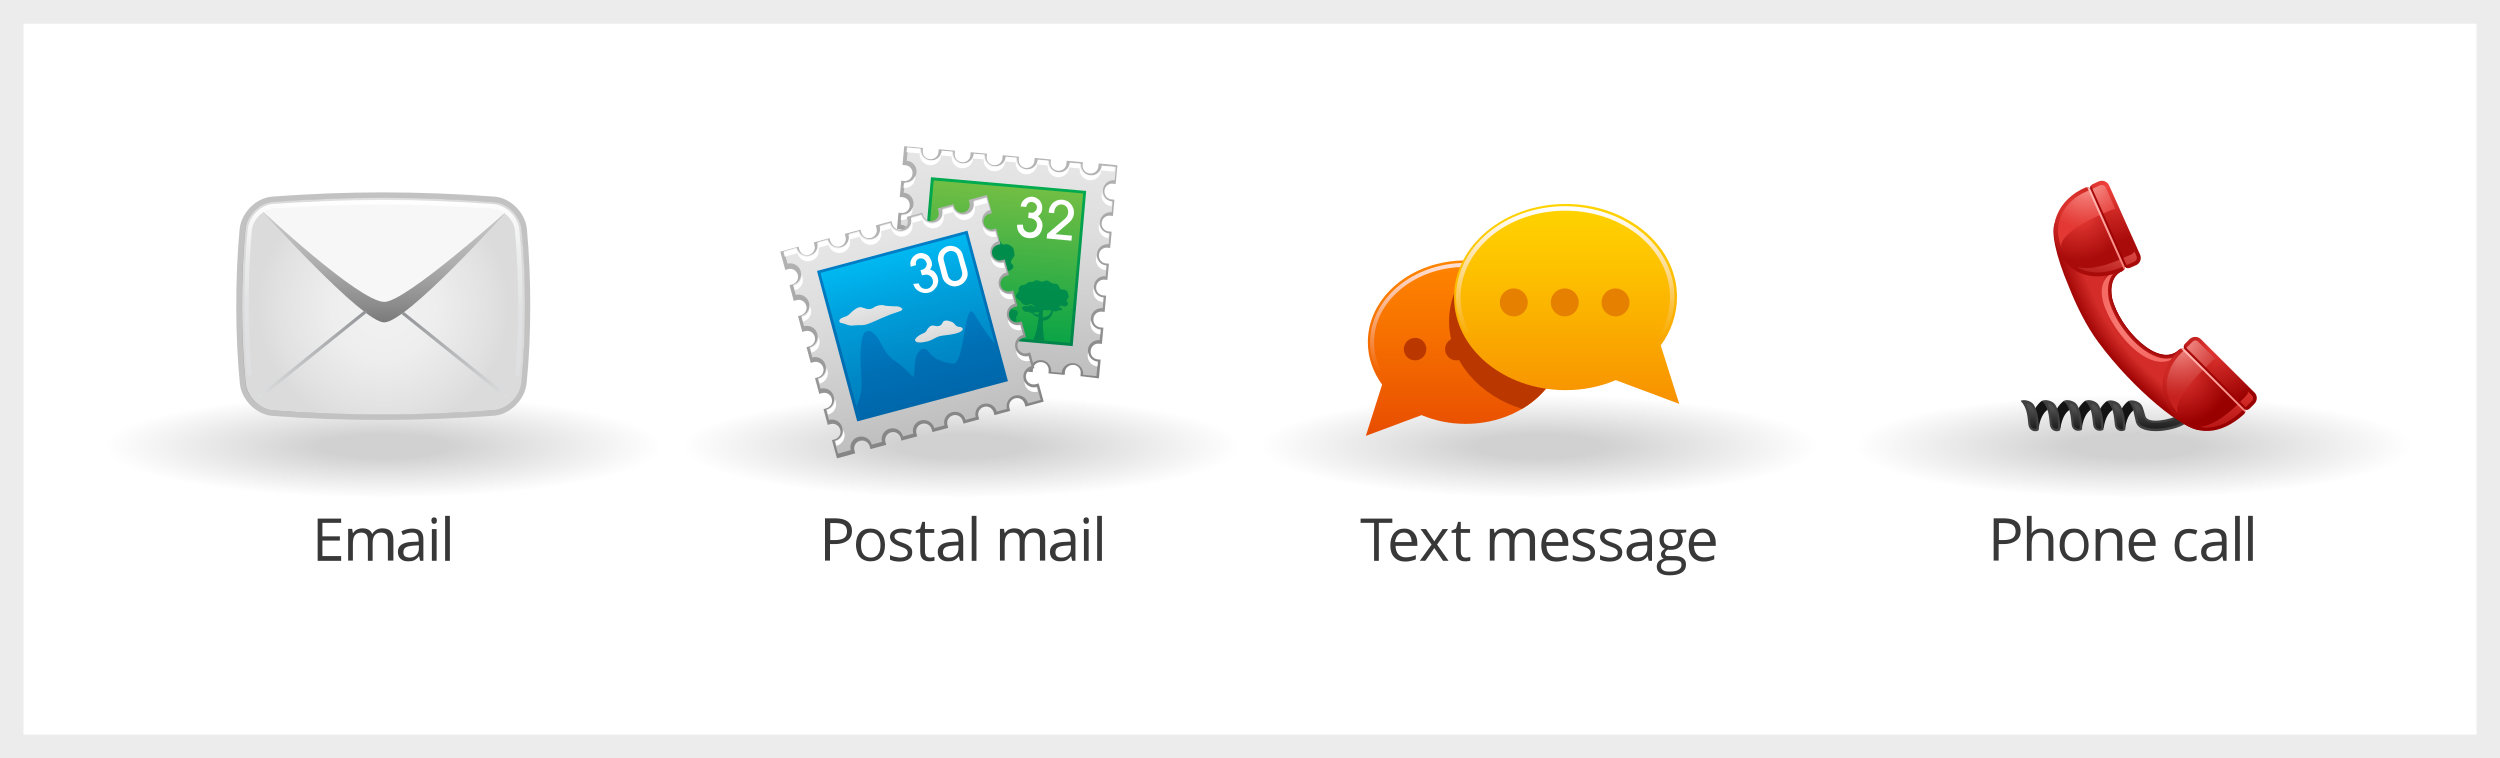 <?xml version="1.0" encoding="utf-8"?>
<!-- Generator: Adobe Illustrator 24.1.0, SVG Export Plug-In . SVG Version: 6.00 Build 0)  -->
<svg version="1.1" id="Layer_1" xmlns="http://www.w3.org/2000/svg" xmlns:xlink="http://www.w3.org/1999/xlink" x="0px" y="0px"
	 viewBox="0 0 1000.3 303.4" style="enable-background:new 0 0 1000.3 303.4;" xml:space="preserve">
<style type="text/css">
	.st0{fill:#FFFFFF;}
	.st1{display:none;fill:url(#SVGID_1_);}
	.st2{display:none;fill:url(#SVGID_2_);}
	.st3{display:none;fill:url(#SVGID_3_);}
	.st4{display:none;fill:url(#SVGID_4_);}
	.st5{fill:url(#SVGID_5_);}
	.st6{fill:url(#SVGID_6_);stroke:#C2C2C2;stroke-width:2.257;stroke-miterlimit:10;}
	.st7{fill:url(#SVGID_7_);}
	.st8{fill:url(#SVGID_8_);}
	.st9{fill:#F7F7F7;}
	.st10{fill:url(#SVGID_9_);}
	.st11{fill:url(#SVGID_10_);}
	.st12{fill:url(#SVGID_11_);}
	.st13{fill:#383838;}
	.st14{fill:url(#SVGID_12_);}
	.st15{fill:url(#SVGID_13_);}
	.st16{fill:url(#SVGID_14_);}
	.st17{fill:url(#SVGID_15_);}
	.st18{fill:url(#SVGID_16_);}
	.st19{fill:url(#SVGID_17_);}
	.st20{fill:url(#SVGID_18_);}
	.st21{fill:url(#SVGID_19_);}
	.st22{fill:url(#SVGID_20_);}
	.st23{fill:url(#SVGID_21_);}
	.st24{fill:url(#SVGID_22_);}
	.st25{fill:url(#SVGID_23_);}
	.st26{fill:url(#SVGID_24_);}
	.st27{fill:url(#SVGID_25_);}
	.st28{fill:url(#SVGID_26_);}
	.st29{fill:url(#SVGID_27_);}
	.st30{fill:url(#SVGID_28_);}
	.st31{fill:url(#SVGID_29_);}
	.st32{fill:#BA3800;}
	.st33{fill:url(#SVGID_30_);}
	.st34{fill:url(#SVGID_31_);}
	.st35{fill:#E68000;}
	.st36{fill:url(#SVGID_32_);}
	.st37{opacity:0.51;}
	.st38{fill:#808080;}
	.st39{fill:#131313;}
	.st40{fill:#404040;}
	.st41{fill:url(#SVGID_33_);}
	.st42{fill:url(#SVGID_34_);}
	.st43{fill:url(#SVGID_35_);}
	.st44{fill:url(#SVGID_36_);}
	.st45{fill:url(#SVGID_37_);}
	.st46{fill:url(#SVGID_38_);}
	.st47{fill:url(#SVGID_39_);}
	.st48{fill:url(#SVGID_40_);}
	.st49{fill:url(#SVGID_41_);}
	.st50{fill:url(#SVGID_42_);}
	.st51{fill:url(#SVGID_43_);}
	.st52{fill:url(#SVGID_44_);}
	.st53{fill:url(#SVGID_45_);}
	.st54{fill:url(#SVGID_46_);}
	.st55{fill:url(#SVGID_47_);}
	.st56{fill:url(#SVGID_48_);}
	.st57{fill:url(#SVGID_49_);}
	.st58{fill:url(#SVGID_50_);}
	.st59{fill:url(#SVGID_51_);}
	.st60{fill:url(#SVGID_52_);}
	.st61{fill:url(#SVGID_53_);}
	.st62{fill:url(#SVGID_54_);}
	.st63{fill:url(#SVGID_55_);}
	.st64{fill:url(#SVGID_56_);}
	.st65{fill:url(#SVGID_57_);}
	.st66{fill:url(#SVGID_58_);}
	.st67{fill:#B71614;}
	.st68{fill:url(#SVGID_59_);}
	.st69{fill:url(#SVGID_60_);}
	.st70{fill:url(#SVGID_61_);}
	.st71{fill:url(#SVGID_62_);}
	.st72{fill:url(#SVGID_63_);}
	.st73{fill:url(#SVGID_64_);}
	.st74{fill:url(#SVGID_65_);}
	.st75{fill:url(#SVGID_66_);}
	.st76{fill:url(#SVGID_67_);}
	.st77{fill:url(#SVGID_68_);}
	.st78{fill:#ECECEC;}
</style>
<rect x="-0.2" y="-0.1" class="st0" width="1000.8" height="303.6"/>
<radialGradient id="SVGID_1_" cx="391.799" cy="144.611" r="47.414" gradientUnits="userSpaceOnUse">
	<stop  offset="0.282" style="stop-color:#FFFFFF;stop-opacity:0.7"/>
	<stop  offset="1" style="stop-color:#FFFFFF;stop-opacity:8.054836e-07"/>
</radialGradient>
<circle class="st1" cx="391.8" cy="144.6" r="47.4"/>
<radialGradient id="SVGID_2_" cx="461.844" cy="144.611" r="47.414" gradientUnits="userSpaceOnUse">
	<stop  offset="0.282" style="stop-color:#FFFFFF;stop-opacity:0.7"/>
	<stop  offset="1" style="stop-color:#FFFFFF;stop-opacity:8.054836e-07"/>
</radialGradient>
<circle class="st2" cx="461.8" cy="144.6" r="47.4"/>
<radialGradient id="SVGID_3_" cx="536.313" cy="144.611" r="47.414" gradientUnits="userSpaceOnUse">
	<stop  offset="0.282" style="stop-color:#FFFFFF;stop-opacity:0.7"/>
	<stop  offset="1" style="stop-color:#FFFFFF;stop-opacity:8.054836e-07"/>
</radialGradient>
<circle class="st3" cx="536.3" cy="144.6" r="47.4"/>
<radialGradient id="SVGID_4_" cx="608.009" cy="144.611" r="47.414" gradientUnits="userSpaceOnUse">
	<stop  offset="0.282" style="stop-color:#FFFFFF;stop-opacity:0.7"/>
	<stop  offset="1" style="stop-color:#FFFFFF;stop-opacity:8.054836e-07"/>
</radialGradient>
<circle class="st4" cx="608" cy="144.6" r="47.4"/>
<g>
	
		<radialGradient id="SVGID_5_" cx="218.19" cy="-366.48" r="105.735" gradientTransform="matrix(1.232 0 0 0.228 -115.435 262.119)" gradientUnits="userSpaceOnUse">
		<stop  offset="0.2" style="stop-color:#000000;stop-opacity:0.18"/>
		<stop  offset="0.295" style="stop-color:#000000;stop-opacity:0.154"/>
		<stop  offset="0.856" style="stop-color:#000000;stop-opacity:8.054836e-07"/>
	</radialGradient>
	<ellipse class="st5" cx="153.4" cy="178.7" rx="130.3" ry="24.1"/>
	<g>
		<g>
			<g>
				<radialGradient id="SVGID_6_" cx="153.376" cy="122.466" r="51.48" gradientUnits="userSpaceOnUse">
					<stop  offset="0" style="stop-color:#DEDEDE"/>
					<stop  offset="0.235" style="stop-color:#DADADA"/>
					<stop  offset="0.481" style="stop-color:#CDCDCD"/>
					<stop  offset="0.732" style="stop-color:#B8B8B8"/>
					<stop  offset="0.985" style="stop-color:#9B9B9B"/>
					<stop  offset="1" style="stop-color:#999999"/>
				</radialGradient>
				<path class="st6" d="M153.1,166.9c-14.6,0-29.4-0.5-44-1.6c-5.9-0.5-11.4-5.9-12-11.9c-1.9-18.8-1.9-42.4-0.1-61.6
					c0.6-6,6-11.5,11.9-12c14.6-1.1,29.5-1.7,44.1-1.7c15,0,30.1,0.6,44.8,1.7c5.9,0.5,11.3,5.9,11.9,12c1.8,19.2,1.8,42.7-0.1,61.4
					c-0.6,6-6.1,11.5-11.9,12C183,166.3,168,166.9,153.1,166.9L153.1,166.9z"/>
				
					<radialGradient id="SVGID_7_" cx="804.99" cy="197.564" r="50.397" gradientTransform="matrix(0 -1 1 0 -44.188 927.457)" gradientUnits="userSpaceOnUse">
					<stop  offset="0" style="stop-color:#F2F2F2"/>
					<stop  offset="0.415" style="stop-color:#EEEEEE"/>
					<stop  offset="0.849" style="stop-color:#E1E1E1"/>
					<stop  offset="1" style="stop-color:#DBDBDB"/>
				</radialGradient>
				<path class="st7" d="M197.8,80.9c5.3,0.4,10.3,5.4,10.9,11c1.8,19,1.8,42.2-0.1,61.2c-0.6,5.6-5.6,10.5-10.9,11
					c-29.3,2.3-59.1,2.3-88.4,0.1c-5.3-0.4-10.4-5.4-11-11c-1.9-19.1-1.9-42.3-0.1-61.4c0.5-5.6,5.6-10.6,10.9-11
					C138.4,78.6,168.4,78.6,197.8,80.9z"/>
				<linearGradient id="SVGID_8_" gradientUnits="userSpaceOnUse" x1="153.812" y1="128.991" x2="153.812" y2="83.968">
					<stop  offset="0" style="stop-color:#7A7A7A"/>
					<stop  offset="0.171" style="stop-color:#8D8D8D"/>
					<stop  offset="0.513" style="stop-color:#ADADAD"/>
					<stop  offset="0.801" style="stop-color:#C0C0C0"/>
					<stop  offset="1" style="stop-color:#C7C7C7"/>
				</linearGradient>
				<path class="st8" d="M203.1,84.2c0,0-40.2,44.8-49.4,44.8c-8.7,0-49.2-45-49.2-45L203.1,84.2z"/>
				<path class="st9" d="M203.1,84.2c0,0-40.7,36.6-49.3,36.6c-10.1,0-49.3-36.8-49.3-36.8S147.1,77.1,203.1,84.2z"/>
				<g>
					<linearGradient id="SVGID_9_" gradientUnits="userSpaceOnUse" x1="153.375" y1="150.422" x2="153.375" y2="80.074">
						<stop  offset="0" style="stop-color:#DEDFE0"/>
						<stop  offset="0.382" style="stop-color:#E1E2E3"/>
						<stop  offset="0.684" style="stop-color:#EBECEC"/>
						<stop  offset="0.958" style="stop-color:#FCFCFC"/>
						<stop  offset="1" style="stop-color:#FFFFFF"/>
					</linearGradient>
					<path class="st10" d="M99.5,122c0-10.3,0.4-20.7,1.3-30c0.4-4.1,4.4-8.2,8.4-8.5c14.5-1.1,29.3-1.6,43.9-1.6
						c14.9,0,29.9,0.6,44.5,1.7c3.9,0.3,8,4.4,8.4,8.5c0.9,9.3,1.3,19.6,1.3,29.9c0,9.7-0.4,19.4-1.2,28.2c0.6,0,1.2,0.1,1.8,0.1
						c0.8-8.8,1.2-18.6,1.2-28.3c0-10.3-0.4-20.7-1.3-30.1c-0.5-5.1-5.1-9.7-10-10.2c-14.6-1.1-29.6-1.7-44.6-1.7
						c-14.6,0-29.4,0.6-44,1.6c-5,0.4-9.5,5-10.1,10.1c-0.9,9.4-1.3,19.8-1.3,30.1c0,9.8,0.4,19.6,1.2,28.4c0.6,0,1.2,0,1.8-0.1
						C99.9,141.6,99.5,131.8,99.5,122z"/>
				</g>
				<g>
					<linearGradient id="SVGID_10_" gradientUnits="userSpaceOnUse" x1="103.272" y1="141.802" x2="146.926" y2="141.802">
						<stop  offset="0" style="stop-color:#DEDFE0"/>
						<stop  offset="1" style="stop-color:#929497"/>
					</linearGradient>
					<polygon class="st11" points="103.3,158.4 146,124.1 146.9,125 104.1,159.5 103.3,158.4 					"/>
				</g>
				<g>
					
						<linearGradient id="SVGID_11_" gradientUnits="userSpaceOnUse" x1="160.61" y1="791.04" x2="203.488" y2="791.04" gradientTransform="matrix(1 0 0 -1 0 933.165)">
						<stop  offset="0" style="stop-color:#919396"/>
						<stop  offset="1" style="stop-color:#DEDFE0"/>
					</linearGradient>
					<polygon class="st12" points="202.7,159.5 203.5,158.4 161.6,124.8 160.6,125.6 					"/>
				</g>
			</g>
		</g>
	</g>
	<g>
		<path class="st13" d="M136.5,224.4h-9.4v-16.9h9.4v1.7H129v5.4h7v1.7h-7v6.2h7.5V224.4z"/>
		<path class="st13" d="M155.2,224.4v-8.2c0-1-0.2-1.8-0.6-2.3c-0.4-0.5-1.1-0.8-2-0.8c-1.2,0-2.1,0.3-2.6,1
			c-0.6,0.7-0.9,1.7-0.9,3.2v7.1h-1.9v-8.2c0-1-0.2-1.8-0.6-2.3c-0.4-0.5-1.1-0.8-2-0.8c-1.2,0-2.1,0.4-2.6,1.1
			c-0.6,0.7-0.8,1.9-0.8,3.5v6.6h-1.9v-12.7h1.6l0.3,1.7h0.1c0.4-0.6,0.9-1.1,1.5-1.4c0.7-0.3,1.4-0.5,2.2-0.5c2,0,3.3,0.7,3.9,2.2
			h0.1c0.4-0.7,0.9-1.2,1.6-1.6c0.7-0.4,1.5-0.6,2.5-0.6c1.4,0,2.5,0.4,3.2,1.1c0.7,0.7,1.1,1.9,1.1,3.5v8.3H155.2z"/>
		<path class="st13" d="M168.1,224.4l-0.4-1.8h-0.1c-0.6,0.8-1.3,1.3-1.9,1.6s-1.4,0.4-2.4,0.4c-1.3,0-2.2-0.3-3-1
			c-0.7-0.6-1.1-1.6-1.1-2.8c0-2.6,2-3.9,6.1-4l2.2-0.1V216c0-1-0.2-1.7-0.6-2.2c-0.4-0.5-1.1-0.7-2.1-0.7c-1.1,0-2.3,0.3-3.6,1
			l-0.6-1.5c0.6-0.3,1.3-0.6,2.1-0.8s1.5-0.3,2.2-0.3c1.5,0,2.6,0.3,3.4,1c0.7,0.7,1.1,1.7,1.1,3.2v8.7H168.1z M163.8,223.1
			c1.2,0,2.1-0.3,2.8-1c0.7-0.7,1-1.6,1-2.8v-1.1l-1.9,0.1c-1.5,0.1-2.6,0.3-3.3,0.7c-0.7,0.4-1,1.1-1,2c0,0.7,0.2,1.2,0.6,1.6
			C162.5,222.9,163.1,223.1,163.8,223.1z"/>
		<path class="st13" d="M172.6,208.3c0-0.4,0.1-0.8,0.3-1c0.2-0.2,0.5-0.3,0.8-0.3c0.3,0,0.6,0.1,0.8,0.3c0.2,0.2,0.3,0.5,0.3,1
			c0,0.4-0.1,0.8-0.3,1c-0.2,0.2-0.5,0.3-0.8,0.3c-0.3,0-0.6-0.1-0.8-0.3C172.8,209.1,172.6,208.7,172.6,208.3z M174.7,224.4h-1.9
			v-12.7h1.9V224.4z"/>
		<path class="st13" d="M180,224.4h-1.9v-18h1.9V224.4z"/>
	</g>
</g>
<g>
	
		<radialGradient id="SVGID_12_" cx="405.912" cy="-366.48" r="105.735" gradientTransform="matrix(1.232 0 0 0.228 -115.435 262.119)" gradientUnits="userSpaceOnUse">
		<stop  offset="0.2" style="stop-color:#000000;stop-opacity:0.18"/>
		<stop  offset="0.295" style="stop-color:#000000;stop-opacity:0.154"/>
		<stop  offset="0.856" style="stop-color:#000000;stop-opacity:8.054836e-07"/>
	</radialGradient>
	<ellipse class="st14" cx="384.7" cy="178.7" rx="130.3" ry="24.1"/>
	<g>
		<g>
			<g>
				<g>
					<g>
						
							<linearGradient id="SVGID_13_" gradientUnits="userSpaceOnUse" x1="380.105" y1="170.579" x2="380.105" y2="84.787" gradientTransform="matrix(0.996 8.720000e-02 -8.720000e-02 0.996 33.322 -55.638)">
							<stop  offset="0" style="stop-color:#858585"/>
							<stop  offset="1" style="stop-color:#B5B5B5"/>
						</linearGradient>
						<path class="st15" d="M432.3,150.5l0.1-1.1c0.2-1.7-1.1-3.3-2.9-3.4c-1.7-0.1-3.3,1.1-3.4,2.9L426,150l-6.5-0.6l0.1-1.1
							c0.1-1.7-1.1-3.3-2.9-3.4c-1.7-0.2-3.3,1.1-3.4,2.9l-0.1,1.1l-6.5-0.6l0.1-1.1c0.1-1.7-1.1-3.3-2.9-3.4
							c-1.7-0.1-3.3,1.1-3.4,2.9l-0.1,1.1l-6.5-0.6l0.1-1.1c0.2-1.7-1.1-3.3-2.9-3.4c-1.7-0.2-3.3,1.1-3.4,2.9l-0.1,1.1L381,146
							l0.1-1.1c0.2-1.7-1.1-3.3-2.9-3.4c-1.7-0.1-3.3,1.1-3.4,2.9l-0.1,1.2l-6.5-0.6l0.1-1.1c0.1-1.7-1.1-3.3-2.9-3.4
							c-1.7-0.2-3.3,1.1-3.4,2.9l-0.1,1.1l-7.5-0.7l0.7-7.5l1.1,0.1c1.7,0.2,3.3-1.1,3.4-2.9c0.2-1.7-1.1-3.3-2.9-3.4l-1.1-0.1
							l0.6-6.5l1.1,0.1c1.7,0.2,3.3-1.1,3.4-2.9c0.2-1.7-1.1-3.3-2.9-3.4l-1.1-0.1l0.6-6.5l1.1,0.1c1.7,0.1,3.3-1.1,3.4-2.9
							c0.1-1.7-1.1-3.3-2.9-3.4l-1.1-0.1l0.6-6.5l1.1,0.1c1.7,0.2,3.3-1.1,3.4-2.9c0.2-1.7-1.1-3.3-2.9-3.4l-1.1-0.1l0.6-6.5
							l1.1,0.1c1.7,0.2,3.3-1.1,3.4-2.9c0.1-1.7-1.1-3.3-2.9-3.4l-1.1-0.1l0.6-6.5l1.1,0.1c1.7,0.2,3.3-1.1,3.4-2.9
							c0.2-1.7-1.1-3.3-2.9-3.4l-1.1-0.1l0.7-7.5l7.5,0.7l-0.1,1.1c-0.2,1.7,1.1,3.3,2.9,3.4c1.7,0.1,3.3-1.1,3.4-2.9l0.1-1.1
							l6.5,0.6l-0.1,1.2c-0.2,1.7,1.1,3.3,2.9,3.4c1.7,0.2,3.3-1.1,3.4-2.9l0.1-1.1l6.5,0.6l-0.1,1.2c-0.2,1.7,1.1,3.3,2.9,3.4
							c1.7,0.1,3.3-1.1,3.4-2.9l0.1-1.1l6.5,0.6l-0.1,1.1c-0.1,1.7,1.1,3.3,2.9,3.4c1.7,0.1,3.3-1.1,3.4-2.9l0.1-1.1l6.5,0.6
							l-0.1,1.1c-0.2,1.7,1.1,3.3,2.9,3.4c1.7,0.2,3.3-1.1,3.4-2.9l0.1-1.1l6.5,0.6l-0.1,1.1c-0.2,1.7,1.1,3.3,2.9,3.4
							c1.7,0.2,3.3-1.1,3.4-2.9l0.1-1.1l7.5,0.7l-0.7,7.5l-1.1-0.1c-1.7-0.2-3.3,1.1-3.4,2.9c-0.1,1.7,1.1,3.3,2.9,3.4l1.1,0.1
							l-0.6,6.5l-1.1-0.1c-1.7-0.2-3.3,1.1-3.4,2.9c-0.2,1.7,1.1,3.3,2.9,3.4l1.1,0.1l-0.6,6.5l-1.1-0.1c-1.7-0.2-3.3,1.1-3.4,2.9
							c-0.1,1.7,1.1,3.3,2.9,3.4l1.1,0.1l-0.6,6.5l-1.1-0.1c-1.7-0.2-3.3,1.1-3.4,2.9c-0.2,1.7,1.1,3.3,2.9,3.4l1.1,0.1l-0.6,6.5
							l-1.1-0.1c-1.7-0.2-3.3,1.1-3.4,2.9c-0.2,1.7,1.1,3.3,2.9,3.4l1.1,0.1l-0.6,6.5l-1.1-0.1c-1.7-0.2-3.3,1.1-3.4,2.9
							c-0.2,1.7,1.1,3.3,2.9,3.4l1.1,0.1l-0.7,7.5L432.3,150.5z"/>
						
							<linearGradient id="SVGID_14_" gradientUnits="userSpaceOnUse" x1="380.106" y1="169.429" x2="380.106" y2="85.938" gradientTransform="matrix(0.996 8.720000e-02 -8.720000e-02 0.996 33.322 -55.638)">
							<stop  offset="0" style="stop-color:#BFBFBF"/>
							<stop  offset="9.968865e-02" style="stop-color:#C4C4C4"/>
							<stop  offset="0.657" style="stop-color:#DDDDDD"/>
							<stop  offset="1" style="stop-color:#E6E6E6"/>
						</linearGradient>
						<path class="st16" d="M435.3,140c0.2-2.4,2.3-4.1,4.7-3.9l0.4-4.2c-2.4-0.2-4.1-2.3-3.9-4.7c0.2-2.4,2.3-4.1,4.7-3.9l0.4-4.2
							c-2.4-0.2-4.1-2.3-3.9-4.7c0.2-2.4,2.3-4.1,4.7-3.9l0.4-4.2c-2.4-0.2-4.1-2.3-3.9-4.7c0.2-2.4,2.3-4.1,4.7-3.9l0.4-4.2
							c-2.4-0.2-4.1-2.3-3.9-4.7c0.2-2.4,2.3-4.1,4.7-3.9l0.4-4.2c-2.4-0.2-4.1-2.3-3.9-4.7c0.2-2.4,2.3-4.1,4.7-3.9l0.5-5.3
							l-5.3-0.5c-0.2,2.4-2.3,4.1-4.7,3.9c-2.4-0.2-4.1-2.3-3.9-4.7l-4.2-0.4c-0.2,2.4-2.3,4.1-4.7,3.9c-2.4-0.2-4.1-2.3-3.9-4.7
							l-4.2-0.4c-0.2,2.4-2.3,4.1-4.7,3.9c-2.4-0.2-4.1-2.3-3.9-4.7l-4.2-0.4c-0.2,2.4-2.3,4.1-4.7,3.9c-2.4-0.2-4.1-2.3-3.9-4.7
							l-4.2-0.4c-0.2,2.4-2.3,4.1-4.7,3.9c-2.4-0.2-4.1-2.3-3.9-4.7l-4.2-0.4c-0.2,2.4-2.3,4.1-4.7,3.9c-2.4-0.2-4.1-2.3-3.9-4.7
							l-5.3-0.5l-0.5,5.3c2.4,0.2,4.1,2.3,3.9,4.7c-0.2,2.4-2.3,4.1-4.7,3.9l-0.4,4.2c2.4,0.2,4.1,2.3,3.9,4.7
							c-0.2,2.4-2.3,4.1-4.7,3.9l-0.4,4.2c2.4,0.2,4.1,2.3,3.9,4.7c-0.2,2.4-2.3,4.1-4.7,3.9l-0.4,4.2c2.4,0.2,4.1,2.3,3.9,4.7
							c-0.2,2.4-2.3,4.1-4.7,3.9L358,116c2.4,0.2,4.1,2.3,3.9,4.7c-0.2,2.4-2.3,4.1-4.7,3.9l-0.4,4.2c2.4,0.2,4.1,2.3,3.9,4.7
							c-0.2,2.4-2.3,4.1-4.7,3.9l-0.5,5.3l5.3,0.5c0.2-2.4,2.3-4.1,4.7-3.9c2.4,0.2,4.1,2.3,3.9,4.7l4.2,0.4
							c0.2-2.4,2.3-4.1,4.7-3.9c2.4,0.2,4.1,2.3,3.9,4.7l4.2,0.4c0.2-2.4,2.3-4.1,4.7-3.9c2.4,0.2,4.1,2.3,3.9,4.7l4.2,0.4
							c0.2-2.4,2.3-4.1,4.7-3.9c2.4,0.2,4.1,2.3,3.9,4.7l4.2,0.4c0.2-2.4,2.3-4.1,4.7-3.9c2.4,0.2,4.1,2.3,3.9,4.7l4.2,0.4
							c0.2-2.4,2.3-4.1,4.7-3.9c2.4,0.2,4.1,2.3,3.9,4.7l5.3,0.5l0.5-5.3C436.9,144.5,435.1,142.4,435.3,140z"/>
					</g>
					<g>
						<path class="st0" d="M360.6,135.4c0-0.3,0-0.6,0-1c-0.6,1.9-2.4,3.2-4.5,3l-0.2,1.9C358.3,139.5,360.4,137.8,360.6,135.4z"/>
						<path class="st0" d="M362.8,109.8c0-0.3,0-0.6,0-1c-0.6,1.9-2.4,3.2-4.5,3l-0.2,1.9C360.5,113.9,362.6,112.1,362.8,109.8z"/>
						<path class="st0" d="M361.7,122.6c0-0.3,0-0.6,0-1c-0.6,1.9-2.4,3.2-4.5,3l-0.2,1.9C359.4,126.7,361.5,124.9,361.7,122.6z"/>
						<path class="st0" d="M366.2,71.3c0-0.3,0-0.7,0-1c-0.6,1.9-2.4,3.2-4.5,3l-0.2,1.9C363.9,75.5,366,73.7,366.2,71.3z"/>
						<path class="st0" d="M364,96.9c0-0.3,0-0.6,0-1c-0.6,1.9-2.4,3.2-4.5,3l-0.2,1.9C361.7,101.1,363.8,99.3,364,96.9z"/>
						<path class="st0" d="M365.1,84.1c0-0.3,0-0.7,0-1c-0.6,1.9-2.4,3.2-4.5,3l-0.2,1.9C362.8,88.3,364.9,86.5,365.1,84.1z"/>
						<path class="st0" d="M435.4,141c-0.1,0.3-0.2,0.6-0.2,0.9c-0.2,2.4,1.5,4.5,3.9,4.7l0.2-1.9
							C437.2,144.5,435.6,142.9,435.4,141z"/>
						<path class="st0" d="M439.8,89.7c-0.1,0.3-0.2,0.6-0.2,0.9c-0.2,2.4,1.6,4.5,3.9,4.7l0.2-1.9
							C441.7,93.2,440.1,91.7,439.8,89.7z"/>
						<path class="st0" d="M441,76.9c-0.1,0.3-0.2,0.6-0.2,0.9c-0.2,2.4,1.5,4.5,3.9,4.7l0.2-1.9C442.8,80.4,441.2,78.9,441,76.9z"
							/>
						<path class="st0" d="M440.8,66.3c-0.2,2.4-2.3,4.1-4.7,3.9c-2.4-0.2-4.1-2.3-3.9-4.7l-4.2-0.4c-0.2,2.4-2.3,4.1-4.7,3.9
							c-2.4-0.2-4.1-2.3-3.9-4.7l-4.2-0.4c-0.2,2.4-2.3,4.1-4.7,3.9c-2.4-0.2-4.1-2.3-3.9-4.7l-4.2-0.4c-0.2,2.4-2.3,4.1-4.7,3.9
							c-2.4-0.2-4.1-2.3-3.9-4.7l-4.2-0.4c-0.2,2.4-2.3,4.1-4.7,3.9c-2.4-0.2-4.1-2.3-3.9-4.7l-4.2-0.4c-0.2,2.4-2.3,4.1-4.7,3.9
							c-2.4-0.2-4.1-2.3-3.9-4.7l-5.3-0.5l-0.2,1.9l5.3,0.5c-0.2,2.4,1.6,4.5,3.9,4.7c2.4,0.2,4.5-1.6,4.7-3.9l4.2,0.4
							c-0.2,2.4,1.5,4.5,3.9,4.7c2.4,0.2,4.5-1.5,4.7-3.9l4.2,0.4c-0.2,2.4,1.6,4.5,3.9,4.7c2.4,0.2,4.5-1.5,4.7-3.9l4.2,0.4
							c-0.2,2.4,1.6,4.5,3.9,4.7c2.4,0.2,4.5-1.5,4.7-3.9l4.2,0.4c-0.2,2.4,1.6,4.5,3.9,4.7c2.4,0.2,4.5-1.5,4.7-3.9l4.2,0.4
							c-0.2,2.4,1.6,4.5,3.9,4.7c2.4,0.2,4.5-1.5,4.7-3.9l5.3,0.5l0.2-1.9L440.8,66.3z"/>
						<path class="st0" d="M437.6,115.3c-0.1,0.3-0.2,0.6-0.2,0.9c-0.2,2.4,1.5,4.5,3.9,4.7l0.2-1.9
							C439.5,118.9,437.9,117.3,437.6,115.3z"/>
						<path class="st0" d="M436.5,128.2c-0.1,0.3-0.2,0.6-0.2,0.9c-0.2,2.4,1.5,4.5,3.9,4.7l0.2-1.9
							C438.3,131.7,436.8,130.1,436.5,128.2z"/>
						<path class="st0" d="M438.7,102.5c-0.1,0.3-0.2,0.6-0.2,0.9c-0.2,2.4,1.5,4.5,3.9,4.7l0.2-1.9
							C440.6,106.1,439,104.5,438.7,102.5z"/>
					</g>
				</g>
				<g>
					<g>
						
							<linearGradient id="SVGID_15_" gradientUnits="userSpaceOnUse" x1="380.106" y1="158.862" x2="380.106" y2="96.507" gradientTransform="matrix(0.996 8.720000e-02 -8.720000e-02 0.996 33.322 -55.638)">
							<stop  offset="0" style="stop-color:#00844A"/>
							<stop  offset="1" style="stop-color:#00AA4E"/>
						</linearGradient>
						<polygon class="st17" points="367.1,133 372.5,70.9 434.6,76.4 429.2,138.5 						"/>
						
							<linearGradient id="SVGID_16_" gradientUnits="userSpaceOnUse" x1="380.107" y1="157.716" x2="380.107" y2="97.656" gradientTransform="matrix(0.996 8.720000e-02 -8.720000e-02 0.996 33.322 -55.638)">
							<stop  offset="0" style="stop-color:#0BA446"/>
							<stop  offset="1" style="stop-color:#72BE44"/>
						</linearGradient>
						<polygon class="st18" points="368.3,132 373.6,72.2 433.4,77.4 428.1,137.2 						"/>
					</g>
					<g>
						
							<linearGradient id="SVGID_17_" gradientUnits="userSpaceOnUse" x1="368.839" y1="150.926" x2="368.839" y2="109.134" gradientTransform="matrix(0.996 8.720000e-02 -8.720000e-02 0.996 32.025 -48.936)">
							<stop  offset="0" style="stop-color:#00844A"/>
							<stop  offset="1" style="stop-color:#008F4C"/>
						</linearGradient>
						<path class="st19" d="M405.1,98.9c-0.6-0.5-1.7-1.5-3.2-1.1c-1.5,0.5-2-2.5-2.8-3.2c-0.8-0.6-1.2-0.6-2.2-0.6
							c-1.1,0.1-2.3-0.7-3.5-1.5c-1.2-0.8-1.9-0.3-2.8,0c-0.9,0.3-2.2,0.5-3.2-0.2c-1-0.7-2.3-0.5-3,0c-0.7,0.5-1.1,1-2.4,0.6
							c-1.3-0.3-2.8,1.1-2.8,1.1c-0.9,0.7-1.9,1.1-2.7,0.9c-0.9-0.2-2.1,1.4-2.3,2c-0.2,0.6,0.4,2-0.9,3.2c-1.4,1.2-0.7,3.1,0.4,3.7
							c1.2,0.6,2.3,1.9,2.7,2.6c0.5,0.8,2.6,1.4,3.7,1c1.1-0.4,2.2-0.8,2.6-0.3c0.3,0.3,1.1,1,1.8,1.6c-0.4,0-0.8-0.1-1.3-0.5
							c-1.1-0.8-1.5-0.8-2.5-0.5c-1,0.3-0.7,0.7-2.4,0.5c-1.8-0.2-3,0.9-1.8,2.1c0.5,0.5,0.6,1.4,2.4,1.6c1.1,0.1,1.2-0.4,1.7,0
							c0.3,0.3,1.3,0.6,2.1,0.8c0.6,1.1,1.8,2.2,4.1,2.5c-1,8.6-2.7,13.2-3.8,15.5c-3.6,0.1-6.2,0.9-6.3,2l19.5,1.7
							c0.1-1.1-2.2-2.2-5.5-3c-0.6-2.2-1.4-6.6-1.2-13.8c4.5,0,6-3.8,6.6-6.3c0.3,0.1,0.7,0.2,1.1,0.3c0.9,0.2,1.1-0.2,1.9-0.4
							c0.8-0.2,1.3-0.3,2.2-0.4c0.9-0.1,0.3-0.7,0.1-1.1c-0.2-0.4-0.4-0.4-1.2-0.6c-0.2,0-0.5-0.1-0.8-0.1c0.3-0.2,0.5-0.5,0.6-0.6
							c0.7-0.8,1-0.6,2-0.2c1,0.4,2.2,0.3,3-0.6c0.8-0.9,0.5-1.4-0.3-2.2c-0.8-0.8,0.8-2.3,1.2-3C406,101.7,405.7,99.4,405.1,98.9z
							 M386.9,113.5c-0.7,0-2.2,0-3.2-0.9c0,0,0,0,0,0c0.6-0.5,1.5-0.3,2.3-0.3c0.4,0,0.7-0.1,1.1-0.3
							C387,112.5,386.9,113.3,386.9,113.5z M389.5,115.4c0.1-1.1,0.1-2.2,0.2-3.4l0.1-1.1c0.6,0.1,1.4,0.1,2.1,0
							c0.3,0.3,0.5,0.2,1.3,0.1c0.9-0.1,0.6,0.1,1.3,0.1c0.2,0,0.4,0.1,0.6,0.1C394,115,390.8,115.4,389.5,115.4z"/>
					</g>
					<g>
						
							<linearGradient id="SVGID_18_" gradientUnits="userSpaceOnUse" x1="398.026" y1="150.923" x2="398.026" y2="126.976" gradientTransform="matrix(0.996 8.720000e-02 -8.720000e-02 0.996 32.025 -48.936)">
							<stop  offset="0" style="stop-color:#00844A"/>
							<stop  offset="1" style="stop-color:#008F4C"/>
						</linearGradient>
						<path class="st20" d="M427,116.6c-0.4-0.3-1.1-1-2-0.7c-0.9,0.3-1.2-1.6-1.8-2c-0.5-0.4-0.7-0.4-1.4-0.4c-0.7,0-1.5-0.5-2.2-1
							c-0.8-0.5-1.2-0.2-1.8,0c-0.6,0.2-1.4,0.3-2-0.1c-0.6-0.4-1.4-0.3-1.9,0c-0.5,0.3-0.7,0.6-1.5,0.4c-0.8-0.2-1.7,0.7-1.7,0.7
							c-0.6,0.4-1.2,0.7-1.7,0.6c-0.6-0.1-1.3,0.9-1.4,1.3c-0.1,0.4,0.3,1.3-0.6,2c-0.9,0.8-0.5,1.9,0.3,2.3
							c0.7,0.4,1.4,1.2,1.7,1.7c0.3,0.5,1.6,0.9,2.3,0.6c0.7-0.3,1.4-0.5,1.7-0.2c0.2,0.2,0.7,0.6,1.2,1c-0.3,0-0.5-0.1-0.8-0.3
							c-0.7-0.5-0.9-0.5-1.5-0.3c-0.6,0.2-0.4,0.4-1.5,0.3c-1.1-0.1-1.9,0.6-1.2,1.3c0.3,0.3,0.4,0.9,1.5,1c0.7,0,0.7-0.3,1,0
							c0.2,0.2,0.8,0.4,1.3,0.5c0.4,0.7,1.1,1.4,2.6,1.5c-0.5,4.7-1.4,7.5-2.1,9.1l4.4,0.4c-0.3-1.5-0.7-4.1-0.6-8
							c2.8,0,3.8-2.4,4.1-3.9c0.2,0.1,0.4,0.1,0.7,0.2c0.6,0.1,0.7-0.1,1.2-0.3c0.5-0.1,0.8-0.2,1.4-0.2c0.5-0.1,0.2-0.5,0.1-0.7
							c-0.1-0.2-0.3-0.3-0.7-0.4c-0.1,0-0.3,0-0.5,0c0.2-0.1,0.3-0.3,0.4-0.4c0.4-0.5,0.6-0.4,1.2-0.1c0.6,0.2,1.4,0.2,1.9-0.4
							c0.5-0.6,0.3-0.9-0.2-1.4c-0.5-0.5,0.5-1.4,0.7-1.9C427.5,118.4,427.4,117,427,116.6z M415.5,125.8c-0.4,0-1.4,0-2-0.6
							c0,0,0,0,0,0c0.4-0.3,0.9-0.2,1.4-0.2c0.2,0,0.5-0.1,0.7-0.2C415.6,125.1,415.6,125.7,415.5,125.8z M417.2,127
							c0-0.7,0.1-1.4,0.1-2.2l0.1-0.7c0.4,0,0.9,0,1.3,0c0.2,0.2,0.3,0.1,0.8,0c0.5-0.1,0.4,0,0.8,0.1c0.1,0,0.3,0.1,0.4,0.1
							C420,126.7,418,127,417.2,127z"/>
					</g>
					<g>
						
							<linearGradient id="SVGID_19_" gradientUnits="userSpaceOnUse" x1="382.036" y1="150.923" x2="382.036" y2="137.624" gradientTransform="matrix(0.996 8.720000e-02 -8.720000e-02 0.996 32.025 -48.936)">
							<stop  offset="0" style="stop-color:#00844A"/>
							<stop  offset="1" style="stop-color:#008F4C"/>
						</linearGradient>
						<path class="st21" d="M407,124.4c-0.3-0.2-0.7-0.6-1.4-0.4c-0.6,0.2-0.8-1.1-1.2-1.3c-0.4-0.3-0.5-0.3-0.9-0.2
							c-0.4,0-1-0.3-1.5-0.6c-0.5-0.3-0.8-0.1-1.2,0c-0.4,0.1-0.9,0.2-1.3-0.1c-0.4-0.3-1-0.2-1.3,0c-0.3,0.2-0.4,0.4-1,0.3
							c-0.6-0.1-1.2,0.4-1.2,0.4c-0.4,0.3-0.8,0.4-1.2,0.4c-0.4-0.1-0.9,0.6-1,0.8c-0.1,0.3,0.2,0.8-0.4,1.4
							c-0.6,0.5-0.3,1.3,0.2,1.6c0.5,0.3,1,0.8,1.1,1.1c0.2,0.3,1.1,0.6,1.6,0.4c0.5-0.2,0.9-0.3,1.1-0.1c0.1,0.1,0.5,0.4,0.8,0.7
							c-0.2,0-0.3-0.1-0.6-0.2c-0.5-0.3-0.6-0.4-1-0.2c-0.4,0.1-0.3,0.3-1,0.2c-0.7-0.1-1.2,0.4-0.8,0.9c0.2,0.2,0.3,0.6,1,0.7
							c0.4,0,0.5-0.2,0.7,0c0.1,0.1,0.5,0.3,0.9,0.3c0.2,0.5,0.7,0.9,1.7,1c-0.2,1.4-0.3,2.5-0.6,3.4l1.7,0.2c0-0.7-0.1-1.5,0-2.5
							c1.9,0,2.5-1.6,2.8-2.6c0.1,0,0.3,0.1,0.4,0.1c0.4,0.1,0.5-0.1,0.8-0.2c0.3-0.1,0.6-0.1,0.9-0.2c0.4,0,0.1-0.3,0-0.5
							c-0.1-0.2-0.2-0.2-0.5-0.2c-0.1,0-0.2,0-0.3,0c0.1-0.1,0.2-0.2,0.3-0.3c0.3-0.3,0.4-0.2,0.8-0.1c0.4,0.2,0.9,0.1,1.2-0.2
							c0.3-0.4,0.2-0.6-0.1-0.9c-0.3-0.3,0.4-1,0.5-1.3C407.3,125.6,407.3,124.6,407,124.4z M399.3,130.6c-0.3,0-0.9,0-1.4-0.4
							c0,0,0,0,0,0c0.3-0.2,0.6-0.1,1-0.1c0.2,0,0.3,0,0.4-0.1C399.4,130.1,399.3,130.5,399.3,130.6z M400.4,131.3
							c0-0.5,0.1-0.9,0.1-1.4l0-0.5c0.3,0,0.6,0,0.9,0c0.1,0.1,0.2,0.1,0.6,0c0.4-0.1,0.3,0,0.6,0c0.1,0,0.2,0,0.3,0.1
							C402.3,131.2,401,131.3,400.4,131.3z"/>
					</g>
					<g>
						<path class="st0" d="M409.3,89.9c0,0.7,0.1,1.2,0.3,1.7c0.2,0.4,0.5,0.7,0.8,0.9c0.3,0.2,0.6,0.4,0.9,0.4
							c0.3,0.1,0.5,0.1,0.6,0.1c0.4,0,0.8,0,1.2-0.2c0.4-0.1,0.7-0.3,0.9-0.6c0.3-0.3,0.5-0.5,0.6-0.9c0.2-0.3,0.3-0.7,0.3-1
							c0-0.4,0-0.8-0.1-1.2c-0.1-0.4-0.3-0.7-0.6-0.9c-0.2-0.3-0.5-0.5-0.9-0.6c-0.3-0.2-0.7-0.3-1.1-0.3l-0.8-0.1l0.2-2.2l0.8,0.1
							c0.6,0.1,1,0,1.3-0.2c0.3-0.2,0.6-0.4,0.8-0.7c0.2-0.3,0.3-0.5,0.3-0.7c0-0.2,0.1-0.4,0.1-0.4c0-0.3,0-0.6-0.1-0.8
							c-0.1-0.3-0.2-0.5-0.4-0.7c-0.2-0.2-0.4-0.4-0.6-0.5c-0.3-0.1-0.5-0.2-0.8-0.3c-0.1,0-0.3,0-0.5,0c-0.2,0-0.4,0.1-0.7,0.2
							c-0.2,0.1-0.5,0.3-0.7,0.6c-0.2,0.3-0.4,0.7-0.5,1.2l-2.2-0.2c0.1-0.9,0.4-1.6,0.8-2.1c0.4-0.5,0.9-0.9,1.3-1.2
							c0.5-0.3,1-0.4,1.4-0.5c0.5-0.1,0.9-0.1,1.1-0.1c0.6,0.1,1.2,0.2,1.7,0.5c0.5,0.3,0.9,0.6,1.3,1c0.3,0.4,0.6,0.9,0.8,1.5
							c0.2,0.5,0.2,1.1,0.2,1.8c0,0.4-0.1,0.8-0.2,1.1c-0.1,0.3-0.2,0.6-0.4,0.8c-0.2,0.2-0.3,0.4-0.5,0.6c-0.2,0.2-0.4,0.3-0.6,0.5
							c0.4,0.3,0.8,0.7,1,1.1c0.2,0.4,0.4,0.7,0.6,1.1c0.1,0.4,0.2,0.7,0.2,1.1c0,0.3,0,0.6,0,0.9c-0.1,0.8-0.3,1.5-0.6,2.1
							c-0.3,0.6-0.7,1.1-1.2,1.5c-0.5,0.4-1.1,0.7-1.7,0.8c-0.6,0.2-1.3,0.2-2,0.2c-0.7-0.1-1.3-0.2-1.9-0.5
							c-0.6-0.3-1.1-0.7-1.5-1.2c-0.4-0.5-0.8-1-1-1.7c-0.2-0.6-0.3-1.3-0.2-2L409.3,89.9z"/>
						<path class="st0" d="M418.8,95.4l0.2-1.8l6.7-5.7c0.4-0.3,0.8-0.7,1.1-1.2c0.3-0.4,0.5-1,0.6-1.6c0-0.4,0-0.7-0.1-1.1
							c-0.1-0.4-0.2-0.7-0.4-1c-0.2-0.3-0.5-0.6-0.8-0.8c-0.3-0.2-0.7-0.3-1.1-0.4c-0.3,0-0.6,0-1,0.1c-0.3,0.1-0.7,0.2-1,0.5
							c-0.3,0.2-0.6,0.6-0.8,1c-0.2,0.4-0.3,0.9-0.4,1.5l0,0.4l-2.2-0.2c0.1-1.2,0.3-2.1,0.8-2.8c0.4-0.7,0.9-1.2,1.5-1.6
							c0.6-0.4,1.1-0.6,1.7-0.7c0.6-0.1,1.1-0.1,1.5-0.1c0.8,0.1,1.4,0.3,2,0.6c0.6,0.3,1.1,0.8,1.5,1.3c0.4,0.5,0.7,1.1,0.9,1.7
							c0.2,0.6,0.2,1.3,0.2,1.9c0,0.5-0.2,1-0.3,1.4c-0.2,0.4-0.4,0.8-0.6,1.1c-0.2,0.3-0.5,0.6-0.8,0.9c-0.3,0.3-0.6,0.5-0.9,0.8
							l-4.8,4.1l6.6,0.6l-0.2,2L418.8,95.4z"/>
					</g>
				</g>
			</g>
			<g>
				<g>
					<g>
						
							<linearGradient id="SVGID_20_" gradientUnits="userSpaceOnUse" x1="429.805" y1="136.075" x2="429.805" y2="50.28" gradientTransform="matrix(0.966 -0.259 0.259 0.966 -74.175 151.69)">
							<stop  offset="0" style="stop-color:#858585"/>
							<stop  offset="1" style="stop-color:#B5B5B5"/>
						</linearGradient>
						<path class="st22" d="M410.3,162.7l-0.3-1.1c-0.5-1.7-2.2-2.7-3.9-2.2c-1.7,0.5-2.7,2.2-2.2,3.9l0.3,1.1l-6.3,1.7l-0.3-1.1
							c-0.5-1.7-2.2-2.7-3.9-2.2c-1.7,0.5-2.7,2.2-2.2,3.9l0.3,1.1l-6.3,1.7l-0.3-1.1c-0.5-1.7-2.2-2.7-3.9-2.2
							c-1.7,0.5-2.7,2.2-2.2,3.9l0.3,1.1l-6.3,1.7l-0.3-1.1c-0.5-1.7-2.2-2.7-3.9-2.2c-1.7,0.4-2.7,2.2-2.2,3.9l0.3,1.1l-6.3,1.7
							l-0.3-1.1c-0.5-1.7-2.2-2.7-3.9-2.2c-1.7,0.5-2.7,2.2-2.2,3.9l0.3,1.1l-6.3,1.7l-0.3-1.1c-0.5-1.7-2.2-2.7-3.9-2.2
							c-1.7,0.4-2.7,2.2-2.2,3.9l0.3,1.1l-7.3,2l-2-7.3l1.1-0.3c1.7-0.5,2.7-2.2,2.2-3.9c-0.5-1.7-2.2-2.7-3.9-2.2l-1.1,0.3
							l-1.7-6.3l1.1-0.3c1.7-0.5,2.7-2.2,2.2-3.9c-0.4-1.7-2.2-2.7-3.9-2.2l-1.1,0.3l-1.7-6.3l1.1-0.3c1.7-0.5,2.7-2.2,2.2-3.9
							c-0.5-1.7-2.2-2.7-3.9-2.2l-1.1,0.3l-1.7-6.3l1.1-0.3c1.7-0.5,2.7-2.2,2.2-3.9c-0.5-1.7-2.2-2.7-3.9-2.2l-1.1,0.3l-1.7-6.3
							l1.1-0.3c1.7-0.5,2.7-2.2,2.2-3.9c-0.5-1.7-2.2-2.7-3.9-2.2l-1.1,0.3l-1.7-6.3l1.1-0.3c1.7-0.5,2.7-2.2,2.2-3.9
							s-2.2-2.7-3.9-2.2l-1.1,0.3l-2-7.3l7.3-2l0.3,1.1c0.5,1.7,2.2,2.7,3.9,2.2c1.7-0.5,2.7-2.2,2.2-3.9l-0.3-1.1l6.3-1.7l0.3,1.1
							c0.5,1.7,2.2,2.7,3.9,2.2c1.7-0.5,2.7-2.2,2.2-3.9l-0.3-1.1l6.3-1.7l0.3,1.1c0.5,1.7,2.2,2.7,3.9,2.2c1.7-0.5,2.7-2.2,2.2-3.9
							l-0.3-1.1l6.3-1.7l0.3,1.1c0.5,1.7,2.2,2.7,3.9,2.2c1.7-0.5,2.7-2.2,2.2-3.9l-0.3-1.1l6.3-1.7l0.3,1.1
							c0.5,1.7,2.2,2.7,3.9,2.2c1.7-0.5,2.7-2.2,2.2-3.9l-0.3-1.1l6.3-1.7l0.3,1.1c0.5,1.7,2.2,2.7,3.9,2.2c1.7-0.5,2.7-2.2,2.2-3.9
							l-0.3-1.1l7.3-2l2,7.3l-1.1,0.3c-1.7,0.4-2.7,2.2-2.2,3.9c0.5,1.7,2.2,2.7,3.9,2.2l1.1-0.3l1.7,6.3l-1.1,0.3
							c-1.7,0.4-2.7,2.2-2.2,3.9c0.4,1.7,2.2,2.7,3.9,2.2l1.1-0.3l1.7,6.3l-1.1,0.3c-1.7,0.5-2.7,2.2-2.2,3.9
							c0.5,1.7,2.2,2.7,3.9,2.2l1.1-0.3l1.7,6.3l-1.1,0.3c-1.7,0.5-2.7,2.2-2.2,3.9c0.5,1.7,2.2,2.7,3.9,2.2l1.1-0.3l1.7,6.3
							l-1.1,0.3c-1.7,0.5-2.7,2.2-2.2,3.9c0.5,1.7,2.2,2.7,3.9,2.2l1.1-0.3l1.7,6.3l-1.1,0.3c-1.7,0.5-2.7,2.2-2.2,3.9
							c0.4,1.7,2.2,2.7,3.9,2.2l1.1-0.3l2,7.3L410.3,162.7z"/>
						
							<linearGradient id="SVGID_21_" gradientUnits="userSpaceOnUse" x1="429.805" y1="134.922" x2="429.805" y2="51.431" gradientTransform="matrix(0.966 -0.259 0.259 0.966 -74.175 151.69)">
							<stop  offset="0" style="stop-color:#BFBFBF"/>
							<stop  offset="9.968865e-02" style="stop-color:#C4C4C4"/>
							<stop  offset="0.657" style="stop-color:#DDDDDD"/>
							<stop  offset="1" style="stop-color:#E6E6E6"/>
						</linearGradient>
						<path class="st23" d="M409.6,151.8c-0.6-2.3,0.7-4.7,3.1-5.3l-1.1-4.1c-2.3,0.6-4.7-0.7-5.3-3.1c-0.6-2.3,0.7-4.7,3.1-5.3
							l-1.1-4.1c-2.3,0.6-4.7-0.7-5.3-3.1c-0.6-2.3,0.7-4.7,3.1-5.3l-1.1-4.1c-2.3,0.6-4.7-0.7-5.3-3.1c-0.6-2.3,0.7-4.7,3.1-5.3
							l-1.1-4.1c-2.3,0.6-4.7-0.8-5.3-3.1c-0.6-2.3,0.7-4.7,3.1-5.3l-1.1-4.1c-2.3,0.6-4.7-0.8-5.3-3.1c-0.6-2.3,0.7-4.7,3.1-5.3
							l-1.4-5.1l-5.1,1.4c0.6,2.3-0.7,4.7-3.1,5.3c-2.3,0.6-4.7-0.7-5.3-3.1l-4.1,1.1c0.6,2.3-0.7,4.7-3.1,5.3
							c-2.3,0.6-4.7-0.7-5.3-3.1l-4.1,1.1c0.6,2.3-0.7,4.7-3.1,5.3c-2.3,0.6-4.7-0.7-5.3-3.1l-4.1,1.1c0.6,2.3-0.7,4.7-3.1,5.3
							c-2.3,0.6-4.7-0.8-5.3-3.1l-4.1,1.1c0.6,2.3-0.7,4.7-3.1,5.3s-4.7-0.8-5.3-3.1l-4.1,1.1c0.6,2.3-0.8,4.7-3.1,5.3
							c-2.3,0.6-4.7-0.8-5.3-3.1l-5.1,1.4l1.4,5.1c2.3-0.6,4.7,0.8,5.3,3.1c0.6,2.3-0.7,4.7-3.1,5.3l1.1,4.1
							c2.3-0.6,4.7,0.8,5.3,3.1c0.6,2.3-0.7,4.7-3.1,5.3l1.1,4.1c2.3-0.6,4.7,0.7,5.3,3.1c0.6,2.3-0.7,4.7-3.1,5.3l1.1,4.1
							c2.3-0.6,4.7,0.7,5.3,3.1c0.6,2.3-0.7,4.7-3.1,5.3l1.1,4.1c2.3-0.6,4.7,0.7,5.3,3.1c0.6,2.3-0.7,4.7-3,5.3l1.1,4.1
							c2.3-0.6,4.7,0.7,5.3,3.1c0.6,2.3-0.7,4.7-3.1,5.3l1.4,5.1l5.1-1.4c-0.6-2.3,0.7-4.7,3.1-5.3c2.3-0.6,4.7,0.7,5.3,3.1l4.1-1.1
							c-0.6-2.3,0.8-4.7,3.1-5.3c2.3-0.6,4.7,0.7,5.3,3.1l4.1-1.1c-0.6-2.3,0.7-4.7,3.1-5.3c2.3-0.6,4.7,0.8,5.3,3.1l4.1-1.1
							c-0.6-2.3,0.7-4.7,3.1-5.3c2.3-0.6,4.7,0.7,5.3,3.1l4.1-1.1c-0.6-2.3,0.7-4.7,3.1-5.3c2.3-0.6,4.7,0.7,5.3,3.1l4.1-1.1
							c-0.6-2.3,0.8-4.7,3.1-5.3c2.3-0.6,4.7,0.7,5.3,3.1l5.1-1.4l-1.4-5.1C412.5,155.5,410.2,154.1,409.6,151.8z"/>
					</g>
					<g>
						<path class="st0" d="M337.8,173.1c-0.1-0.3-0.2-0.6-0.4-0.9c0.1,2-1.2,3.8-3.2,4.3l0.5,1.9C337,177.7,338.4,175.4,337.8,173.1
							z"/>
						<path class="st0" d="M331.1,148.2c-0.1-0.3-0.2-0.6-0.4-0.9c0.1,2-1.2,3.8-3.2,4.3l0.5,1.9
							C330.3,152.9,331.7,150.5,331.1,148.2z"/>
						<path class="st0" d="M334.4,160.6c-0.1-0.3-0.2-0.6-0.4-0.9c0.1,2-1.2,3.8-3.2,4.3l0.5,1.9C333.7,165.3,335,162.9,334.4,160.6
							z"/>
						<path class="st0" d="M321.1,110.9c-0.1-0.3-0.2-0.6-0.4-0.9c0.1,2-1.2,3.8-3.2,4.3l0.5,1.8
							C320.4,115.6,321.7,113.2,321.1,110.9z"/>
						<path class="st0" d="M327.8,135.8c-0.1-0.3-0.2-0.6-0.4-0.9c0.1,2-1.2,3.8-3.2,4.3l0.5,1.9C327,140.5,328.4,138.1,327.8,135.8
							z"/>
						<path class="st0" d="M324.4,123.4c-0.1-0.3-0.2-0.6-0.4-0.9c0.1,2-1.2,3.8-3.2,4.3l0.5,1.9C323.7,128,325.1,125.7,324.4,123.4
							z"/>
						<path class="st0" d="M409.9,152.7c0,0.3,0.1,0.6,0.1,1c0.6,2.3,3,3.7,5.3,3l-0.5-1.8C412.9,155.4,410.8,154.5,409.9,152.7z"/>
						<path class="st0" d="M396.6,103c0,0.3,0,0.6,0.1,1c0.6,2.3,3,3.7,5.3,3.1l-0.5-1.9C399.5,105.7,397.5,104.8,396.6,103z"/>
						<path class="st0" d="M393.3,90.6c0,0.3,0.1,0.6,0.1,1c0.6,2.3,3,3.7,5.3,3.1l-0.5-1.9C396.2,93.3,394.2,92.3,393.3,90.6z"/>
						<path class="st0" d="M389.5,80.7c0.6,2.3-0.7,4.7-3.1,5.3c-2.3,0.6-4.7-0.7-5.3-3.1l-4.1,1.1c0.6,2.3-0.7,4.7-3.1,5.3
							c-2.3,0.6-4.7-0.7-5.3-3.1l-4.1,1.1c0.6,2.3-0.7,4.7-3.1,5.3c-2.3,0.6-4.7-0.7-5.3-3.1l-4.1,1.1c0.6,2.3-0.7,4.7-3.1,5.3
							c-2.3,0.6-4.7-0.7-5.3-3.1l-4.1,1.1c0.6,2.3-0.8,4.7-3.1,5.3c-2.3,0.6-4.7-0.7-5.3-3.1l-4.1,1.1c0.6,2.3-0.8,4.7-3.1,5.3
							c-2.3,0.6-4.7-0.7-5.3-3.1l-5.1,1.4l0.5,1.9l5.1-1.4c0.6,2.3,3,3.7,5.3,3.1c2.3-0.6,3.7-3,3.1-5.3l4.1-1.1
							c0.6,2.3,3,3.7,5.3,3.1c2.3-0.6,3.7-3,3.1-5.3l4.1-1.1c0.6,2.3,3,3.7,5.3,3.1c2.3-0.6,3.7-3,3.1-5.3l4.1-1.1
							c0.6,2.3,3,3.7,5.3,3.1c2.3-0.6,3.7-3,3.1-5.3l4.1-1.1c0.6,2.3,3,3.7,5.3,3.1c2.3-0.6,3.7-3,3.1-5.3l4.1-1.1
							c0.6,2.3,3,3.7,5.3,3.1c2.3-0.6,3.7-3,3.1-5.3l5.1-1.4l-0.5-1.9L389.5,80.7z"/>
						<path class="st0" d="M403.3,127.9c0,0.3,0.1,0.6,0.1,1c0.6,2.3,3,3.7,5.3,3.1l-0.5-1.9C406.2,130.6,404.2,129.6,403.3,127.9z"
							/>
						<path class="st0" d="M406.6,140.3c0,0.3,0.1,0.6,0.1,1c0.6,2.3,3,3.7,5.3,3.1l-0.5-1.8C409.5,143,407.5,142,406.6,140.3z"/>
						<path class="st0" d="M399.9,115.5c0,0.3,0.1,0.6,0.1,1c0.6,2.3,3,3.7,5.3,3.1l-0.5-1.9C402.9,118.1,400.9,117.2,399.9,115.5z"
							/>
					</g>
				</g>
				<g>
					
						<linearGradient id="SVGID_22_" gradientUnits="userSpaceOnUse" x1="429.807" y1="124.357" x2="429.807" y2="61.996" gradientTransform="matrix(0.966 -0.259 0.259 0.966 -74.175 151.69)">
						<stop  offset="0" style="stop-color:#0067AB"/>
						<stop  offset="0.469" style="stop-color:#006FB4"/>
						<stop  offset="1" style="stop-color:#007DC4"/>
					</linearGradient>
					<polygon class="st24" points="343,168.6 326.9,108.4 387.1,92.3 403.3,152.5 					"/>
					
						<linearGradient id="SVGID_23_" gradientUnits="userSpaceOnUse" x1="429.805" y1="123.208" x2="429.805" y2="63.148" gradientTransform="matrix(0.966 -0.259 0.259 0.966 -74.175 151.69)">
						<stop  offset="0" style="stop-color:#007EBD"/>
						<stop  offset="0.252" style="stop-color:#0087C5"/>
						<stop  offset="0.662" style="stop-color:#009FDB"/>
						<stop  offset="1" style="stop-color:#00B8F1"/>
					</linearGradient>
					<polygon class="st25" points="343.9,167.2 328.3,109.2 386.3,93.7 401.9,151.7 					"/>
					
						<linearGradient id="SVGID_24_" gradientUnits="userSpaceOnUse" x1="429.805" y1="123.208" x2="429.805" y2="90.144" gradientTransform="matrix(0.966 -0.259 0.259 0.966 -74.175 151.69)">
						<stop  offset="0" style="stop-color:#0067AB"/>
						<stop  offset="0.469" style="stop-color:#006FB4"/>
						<stop  offset="1" style="stop-color:#007DC4"/>
					</linearGradient>
					<path class="st26" d="M390.8,127.2c-1.8-3.1-2.7-4.2-3.9,0.7c-1.2,4.9-2.4,17.6-5.3,17.6c-3-0.1-7.8-1.5-9.9-4.6
						c-2.1-3.1-5.3-0.6-5.6,4.5c-0.4,5.1-0.1,6.5-2.1,4.2c-2-2.3-3.8-3.8-6.2-5.4c-2.4-1.6-3.5-3.4-5.7-7.5
						c-2.2-4.1-5.2-5.7-6.6-2.9c-1.4,2.7-1.4,10.2-0.8,18.2c0.3,4.8-0.9,8.3-2,10.3l1.4,5.2l58-15.5l-3.8-14.2
						C395.3,134.3,392.1,129.4,390.8,127.2z"/>
					
						<linearGradient id="SVGID_25_" gradientUnits="userSpaceOnUse" x1="414.815" y1="87.905" x2="414.815" y2="80.492" gradientTransform="matrix(0.966 -0.259 0.259 0.966 -74.175 151.69)">
						<stop  offset="0" style="stop-color:#D9D9D9"/>
						<stop  offset="0.23" style="stop-color:#DDDDDD"/>
						<stop  offset="1" style="stop-color:#E6E6E6"/>
					</linearGradient>
					<path class="st27" d="M340.7,124.9c0.9-0.8,2.7-2.4,4.2-1.9c1.5,0.5,3,1.2,4.6,0.1c1.6-1.1,3.8-1.2,4.2-0.9
						c0.4,0.3,5.6,0.4,5.6,0.4s4.1,1.1-0.3,2.3c-4.4,1.3-8.8,3.7-11.4,4.6c-2.6,1-3.5,0.4-5.8,0.7c-2.3,0.4-3.6-0.8-5-0.9
						c-1.4-0.2-1.4-1.7,0.6-2.3C339.4,126.4,340,125.6,340.7,124.9z"/>
					
						<linearGradient id="SVGID_26_" gradientUnits="userSpaceOnUse" x1="439.159" y1="100.566" x2="439.159" y2="94.392" gradientTransform="matrix(0.966 -0.259 0.259 0.966 -74.175 151.69)">
						<stop  offset="0" style="stop-color:#D9D9D9"/>
						<stop  offset="0.23" style="stop-color:#DDDDDD"/>
						<stop  offset="1" style="stop-color:#E6E6E6"/>
					</linearGradient>
					<path class="st28" d="M370.9,132c0.4-0.7,1.5-2.1,2.8-1.7c1.3,0.4,2.8,0.3,3.4-1.1c0.5-1.4,2.3-1,3.7-0.4
						c1.5,0.6,1.3,1.9,3.1,2c1.8,0.1,2.2,1.8-1.7,2.7c-3.9,0.9-5.7,0.5-7.7,1.6c-2,1-2.4,1.4-5,1.8c-2.7,0.5-4.6-0.4-2.4-2.2
						C369.4,132.9,370,133.7,370.9,132z"/>
					<g>
						<path class="st0" d="M367.6,113.4c0.2,0.7,0.5,1.1,0.9,1.5c0.4,0.3,0.7,0.5,1.1,0.6c0.4,0.1,0.7,0.1,1,0.1
							c0.3,0,0.5-0.1,0.6-0.1c0.4-0.1,0.8-0.3,1.1-0.6c0.3-0.3,0.5-0.6,0.7-0.9c0.2-0.3,0.3-0.7,0.3-1c0-0.4,0-0.7-0.1-1
							c-0.1-0.4-0.3-0.8-0.5-1.1c-0.3-0.3-0.5-0.5-0.9-0.7c-0.3-0.2-0.7-0.3-1-0.3c-0.4,0-0.7,0-1.1,0.1l-0.8,0.2l-0.6-2.1l0.7-0.2
							c0.5-0.1,0.9-0.4,1.2-0.7c0.2-0.3,0.4-0.6,0.5-0.9c0.1-0.3,0.1-0.6,0.1-0.8c0-0.2-0.1-0.4-0.1-0.4c-0.1-0.3-0.2-0.5-0.4-0.8
							c-0.2-0.2-0.4-0.4-0.6-0.6c-0.2-0.1-0.5-0.2-0.8-0.3c-0.3,0-0.6,0-0.9,0c-0.1,0-0.3,0.1-0.5,0.2c-0.2,0.1-0.4,0.2-0.6,0.4
							c-0.2,0.2-0.3,0.5-0.4,0.8c-0.1,0.3-0.1,0.8,0,1.3l-2.1,0.6c-0.2-0.9-0.2-1.6,0-2.3c0.2-0.6,0.5-1.1,0.9-1.6
							c0.4-0.4,0.8-0.7,1.2-1c0.4-0.2,0.8-0.4,1-0.4c0.6-0.2,1.2-0.2,1.7-0.1c0.6,0.1,1.1,0.3,1.5,0.5c0.5,0.3,0.9,0.6,1.2,1.1
							c0.3,0.5,0.6,1,0.8,1.6c0.1,0.4,0.2,0.8,0.2,1.1c0,0.3,0,0.6-0.1,0.9c-0.1,0.3-0.2,0.5-0.3,0.7c-0.1,0.2-0.2,0.4-0.4,0.6
							c0.5,0.2,0.9,0.4,1.3,0.6c0.4,0.3,0.7,0.6,0.9,0.9c0.2,0.3,0.4,0.6,0.6,0.9c0.1,0.3,0.2,0.6,0.3,0.8c0.2,0.8,0.3,1.5,0.1,2.1
							c-0.1,0.7-0.3,1.3-0.7,1.8c-0.3,0.5-0.8,1-1.3,1.4c-0.5,0.4-1.1,0.7-1.8,0.8c-0.6,0.2-1.3,0.2-1.9,0.1
							c-0.7-0.1-1.3-0.3-1.8-0.6c-0.6-0.3-1.1-0.7-1.5-1.2c-0.4-0.5-0.7-1.1-0.9-1.8L367.6,113.4z"/>
						<path class="st0" d="M386.9,107.8c0.2,0.6,0.2,1.2,0.3,1.8c0,0.6-0.1,1.2-0.5,2c-0.1,0.2-0.3,0.5-0.5,0.8
							c-0.2,0.3-0.4,0.5-0.7,0.8c-0.3,0.3-0.6,0.5-1,0.7c-0.4,0.2-0.8,0.4-1.2,0.5c-0.5,0.1-0.9,0.2-1.4,0.2c-0.4,0-0.8-0.1-1.2-0.2
							c-0.4-0.1-0.7-0.2-1-0.4c-0.3-0.2-0.6-0.3-0.8-0.5c-0.3-0.2-0.6-0.5-0.9-0.8c-0.2-0.3-0.4-0.6-0.6-0.9
							c-0.1-0.3-0.3-0.6-0.3-0.8c-0.1-0.3-0.2-0.5-0.2-0.7l-1.4-5.3c-0.3-1-0.3-1.8-0.1-2.6c0.2-0.8,0.4-1.4,0.8-1.9
							c0.4-0.5,0.9-1,1.4-1.3c0.5-0.3,1-0.6,1.5-0.7c0.6-0.1,1.2-0.2,1.8-0.1c0.6,0.1,1.2,0.2,1.8,0.5c0.6,0.3,1.1,0.7,1.6,1.3
							c0.5,0.5,0.8,1.2,1,2.1L386.9,107.8z M383.3,102.8c-0.2-0.7-0.4-1.2-0.7-1.5c-0.3-0.3-0.7-0.6-1-0.7c-0.4-0.1-0.7-0.2-1-0.2
							c-0.3,0-0.6,0-0.8,0.1c-0.3,0.1-0.6,0.2-0.9,0.4c-0.3,0.2-0.6,0.4-0.8,0.7s-0.4,0.7-0.5,1.1c-0.1,0.4-0.1,1,0.1,1.6l1.5,5.6
							c0.2,0.8,0.5,1.4,0.9,1.7c0.4,0.4,0.8,0.6,1.1,0.7c0.4,0.1,0.7,0.2,1.1,0.1c0.3,0,0.5-0.1,0.6-0.1c0.4-0.1,0.8-0.3,1.1-0.6
							c0.3-0.3,0.5-0.6,0.7-0.9c0.2-0.5,0.3-0.9,0.3-1.3c0-0.4-0.1-0.8-0.2-1.2L383.3,102.8z"/>
					</g>
				</g>
			</g>
		</g>
	</g>
	<g>
		<path class="st13" d="M340.9,212.4c0,1.7-0.6,3-1.8,3.9s-2.8,1.4-5,1.4h-2v6.6h-2v-16.9h4.4C338.7,207.5,340.9,209.2,340.9,212.4z
			 M332.1,216.1h1.8c1.7,0,3-0.3,3.8-0.8s1.2-1.5,1.2-2.7c0-1.1-0.4-2-1.1-2.5c-0.7-0.5-1.9-0.8-3.4-0.8h-2.2V216.1z"/>
		<path class="st13" d="M354.1,218.1c0,2.1-0.5,3.7-1.6,4.8c-1,1.2-2.5,1.7-4.3,1.7c-1.1,0-2.1-0.3-3-0.8c-0.9-0.5-1.6-1.3-2-2.3
			s-0.7-2.2-0.7-3.5c0-2.1,0.5-3.7,1.5-4.8c1-1.2,2.5-1.7,4.3-1.7c1.8,0,3.2,0.6,4.2,1.8C353.6,214.5,354.1,216.1,354.1,218.1z
			 M344.5,218.1c0,1.6,0.3,2.9,1,3.7c0.6,0.8,1.6,1.3,2.9,1.3c1.3,0,2.2-0.4,2.9-1.3c0.7-0.8,1-2.1,1-3.7c0-1.6-0.3-2.8-1-3.7
			c-0.7-0.8-1.6-1.3-2.9-1.3c-1.3,0-2.2,0.4-2.8,1.2C344.8,215.2,344.5,216.4,344.5,218.1z"/>
		<path class="st13" d="M365,221c0,1.2-0.4,2.1-1.3,2.7s-2.1,1-3.7,1c-1.7,0-3-0.3-3.9-0.8v-1.8c0.6,0.3,1.3,0.6,2,0.7
			s1.4,0.3,2,0.3c1,0,1.8-0.2,2.3-0.5c0.5-0.3,0.8-0.8,0.8-1.5c0-0.5-0.2-0.9-0.6-1.3c-0.4-0.4-1.3-0.8-2.5-1.2
			c-1.2-0.4-2-0.8-2.5-1.2c-0.5-0.3-0.9-0.7-1.1-1.1c-0.2-0.4-0.4-0.9-0.4-1.5c0-1,0.4-1.8,1.3-2.4s2-0.9,3.5-0.9
			c1.4,0,2.7,0.3,4,0.8l-0.7,1.6c-1.3-0.5-2.4-0.8-3.5-0.8c-0.9,0-1.6,0.1-2.1,0.4s-0.7,0.7-0.7,1.2c0,0.3,0.1,0.6,0.3,0.9
			c0.2,0.2,0.5,0.5,0.8,0.7c0.4,0.2,1.1,0.5,2.2,0.9c1.5,0.5,2.5,1.1,3,1.7C364.8,219.4,365,220.1,365,221z"/>
		<path class="st13" d="M372.1,223.1c0.3,0,0.7,0,1-0.1c0.3-0.1,0.6-0.1,0.8-0.2v1.5c-0.2,0.1-0.5,0.2-0.9,0.2s-0.8,0.1-1.1,0.1
			c-2.5,0-3.7-1.3-3.7-3.9v-7.5h-1.8v-0.9l1.8-0.8l0.8-2.7h1.1v2.9h3.7v1.5h-3.7v7.5c0,0.8,0.2,1.3,0.5,1.8
			C371,222.9,371.5,223.1,372.1,223.1z"/>
		<path class="st13" d="M384.1,224.4l-0.4-1.8h-0.1c-0.6,0.8-1.3,1.3-1.9,1.6s-1.4,0.4-2.4,0.4c-1.3,0-2.2-0.3-3-1
			c-0.7-0.6-1.1-1.6-1.1-2.8c0-2.6,2-3.9,6.1-4l2.2-0.1V216c0-1-0.2-1.7-0.6-2.2c-0.4-0.5-1.1-0.7-2.1-0.7c-1.1,0-2.3,0.3-3.6,1
			l-0.6-1.5c0.6-0.3,1.3-0.6,2.1-0.8s1.5-0.3,2.2-0.3c1.5,0,2.6,0.3,3.4,1c0.7,0.7,1.1,1.7,1.1,3.2v8.7H384.1z M379.7,223.1
			c1.2,0,2.1-0.3,2.8-1c0.7-0.7,1-1.6,1-2.8v-1.1l-1.9,0.1c-1.5,0.1-2.6,0.3-3.3,0.7c-0.7,0.4-1,1.1-1,2c0,0.7,0.2,1.2,0.6,1.6
			C378.4,222.9,379,223.1,379.7,223.1z"/>
		<path class="st13" d="M390.7,224.4h-1.9v-18h1.9V224.4z"/>
		<path class="st13" d="M416.1,224.4v-8.2c0-1-0.2-1.8-0.6-2.3c-0.4-0.5-1.1-0.8-2-0.8c-1.2,0-2.1,0.3-2.6,1
			c-0.6,0.7-0.9,1.7-0.9,3.2v7.1H408v-8.2c0-1-0.2-1.8-0.6-2.3c-0.4-0.5-1.1-0.8-2-0.8c-1.2,0-2.1,0.4-2.6,1.1
			c-0.6,0.7-0.8,1.9-0.8,3.5v6.6h-1.9v-12.7h1.6l0.3,1.7h0.1c0.4-0.6,0.9-1.1,1.5-1.4c0.7-0.3,1.4-0.5,2.2-0.5c2,0,3.3,0.7,3.9,2.2
			h0.1c0.4-0.7,0.9-1.2,1.6-1.6c0.7-0.4,1.5-0.6,2.5-0.6c1.4,0,2.5,0.4,3.2,1.1c0.7,0.7,1.1,1.9,1.1,3.5v8.3H416.1z"/>
		<path class="st13" d="M429,224.4l-0.4-1.8h-0.1c-0.6,0.8-1.3,1.3-1.9,1.6s-1.4,0.4-2.4,0.4c-1.3,0-2.2-0.3-3-1
			c-0.7-0.6-1.1-1.6-1.1-2.8c0-2.6,2-3.9,6.1-4l2.2-0.1V216c0-1-0.2-1.7-0.6-2.2c-0.4-0.5-1.1-0.7-2.1-0.7c-1.1,0-2.3,0.3-3.6,1
			l-0.6-1.5c0.6-0.3,1.3-0.6,2.1-0.8s1.5-0.3,2.2-0.3c1.5,0,2.6,0.3,3.4,1c0.7,0.7,1.1,1.7,1.1,3.2v8.7H429z M424.7,223.1
			c1.2,0,2.1-0.3,2.8-1c0.7-0.7,1-1.6,1-2.8v-1.1l-1.9,0.1c-1.5,0.1-2.6,0.3-3.3,0.7c-0.7,0.4-1,1.1-1,2c0,0.7,0.2,1.2,0.6,1.6
			C423.3,222.9,423.9,223.1,424.7,223.1z"/>
		<path class="st13" d="M433.5,208.3c0-0.4,0.1-0.8,0.3-1c0.2-0.2,0.5-0.3,0.8-0.3c0.3,0,0.6,0.1,0.8,0.3c0.2,0.2,0.3,0.5,0.3,1
			c0,0.4-0.1,0.8-0.3,1c-0.2,0.2-0.5,0.3-0.8,0.3c-0.3,0-0.6-0.1-0.8-0.3C433.6,209.1,433.5,208.7,433.5,208.3z M435.6,224.4h-1.9
			v-12.7h1.9V224.4z"/>
		<path class="st13" d="M440.9,224.4h-1.9v-18h1.9V224.4z"/>
	</g>
</g>
<g>
	
		<radialGradient id="SVGID_27_" cx="593.635" cy="-366.48" r="105.735" gradientTransform="matrix(1.232 0 0 0.228 -115.435 262.119)" gradientUnits="userSpaceOnUse">
		<stop  offset="0.2" style="stop-color:#000000;stop-opacity:0.18"/>
		<stop  offset="0.295" style="stop-color:#000000;stop-opacity:0.154"/>
		<stop  offset="0.856" style="stop-color:#000000;stop-opacity:8.054836e-07"/>
	</radialGradient>
	<ellipse class="st29" cx="615.9" cy="178.7" rx="130.3" ry="24.1"/>
	<g>
		<g>
			<g>
				<linearGradient id="SVGID_28_" gradientUnits="userSpaceOnUse" x1="585.926" y1="174.471" x2="585.926" y2="104.249">
					<stop  offset="0" style="stop-color:#E84D00"/>
					<stop  offset="0.614" style="stop-color:#F77200"/>
					<stop  offset="1" style="stop-color:#FF8500"/>
				</linearGradient>
				<path class="st30" d="M625.5,136.9c0,18.1-17.5,32.7-39.1,32.7c-6.3,0-12.3-1.3-17.6-3.5l-22.3,8.3l6.5-20.5
					c-3.6-5-5.7-10.8-5.7-17c0-18.1,17.5-32.7,39.1-32.7C607.9,104.2,625.5,118.9,625.5,136.9z"/>
				<g>
					<linearGradient id="SVGID_29_" gradientUnits="userSpaceOnUse" x1="586.327" y1="148.74" x2="586.327" y2="105.116">
						<stop  offset="0" style="stop-color:#F26500"/>
						<stop  offset="0.287" style="stop-color:#F68D45"/>
						<stop  offset="0.632" style="stop-color:#FBB993"/>
						<stop  offset="0.878" style="stop-color:#FED5C3"/>
						<stop  offset="1" style="stop-color:#FFE0D6"/>
					</linearGradient>
					<path class="st31" d="M549.8,136.9c0-8.2,4-15.7,10.7-21.2c6.6-5.5,15.8-8.9,25.9-8.9c0,0,0,0,0,0c10.1,0,19.3,3.4,25.9,8.9
						c6.6,5.5,10.7,13,10.7,21.2c0,3.1-0.6,6.1-1.6,8.9c0.6-0.1,1.3-0.1,1.9-0.2c0.9-2.7,1.4-5.6,1.5-8.6
						c0-17.7-17.3-31.8-38.3-31.8c-21,0-38.2,14.1-38.3,31.8c0,4.1,0.9,8,2.7,11.7c0.6,0,1.3,0,1.9,0
						C550.8,145,549.8,141,549.8,136.9z"/>
				</g>
				<g>
					<path class="st32" d="M570.7,139.7c0,2.5-2,4.5-4.5,4.5c-2.5,0-4.5-2-4.5-4.5c0-2.5,2-4.5,4.5-4.5
						C568.7,135.1,570.7,137.2,570.7,139.7z"/>
					<circle class="st32" cx="582.7" cy="139.7" r="4.5"/>
					<circle class="st32" cx="599.2" cy="139.7" r="4.5"/>
				</g>
				<path class="st32" d="M590.5,104.4c-6.7,6.5-10.7,15-10.7,24.2c0,16,12.1,29.7,29.2,35c10-5.9,16.5-15.7,16.5-26.7
					C625.5,120.1,610.2,106.2,590.5,104.4z"/>
				
					<linearGradient id="SVGID_30_" gradientUnits="userSpaceOnUse" x1="475.691" y1="161.645" x2="475.691" y2="81.661" gradientTransform="matrix(-1 0 0 1 1102.524 0)">
					<stop  offset="0" style="stop-color:#F79100"/>
					<stop  offset="2.437830e-03" style="stop-color:#F79100"/>
					<stop  offset="0.669" style="stop-color:#FDC100"/>
					<stop  offset="1" style="stop-color:#FFD400"/>
				</linearGradient>
				<path class="st33" d="M581.8,118.9c0,20.6,20,37.2,44.6,37.2c7.2,0,14-1.4,20.1-4l25.4,9.5l-7.4-23.4c4.1-5.6,6.5-12.3,6.5-19.4
					c0-20.6-20-37.2-44.6-37.2C601.8,81.7,581.8,98.3,581.8,118.9z"/>
				<g>
					<linearGradient id="SVGID_31_" gradientUnits="userSpaceOnUse" x1="626.376" y1="134.238" x2="626.376" y2="82.527">
						<stop  offset="0" style="stop-color:#FAAC00"/>
						<stop  offset="8.384049e-03" style="stop-color:#FAAD02"/>
						<stop  offset="0.383" style="stop-color:#FCD06D"/>
						<stop  offset="0.683" style="stop-color:#FEE9BC"/>
						<stop  offset="0.895" style="stop-color:#FFF9EC"/>
						<stop  offset="1" style="stop-color:#FFFFFF"/>
					</linearGradient>
					<path class="st34" d="M584.4,118.9c0-9.5,4.7-18.1,12.2-24.4c7.6-6.3,18.1-10.2,29.7-10.2c11.6,0,22.1,3.9,29.7,10.2
						c7.6,6.3,12.2,14.9,12.2,24.4c0,5.3-1.5,10.6-4.3,15.3c0.7-0.1,1.4-0.1,2.1-0.2c2.6-4.7,4-9.9,4-15.1
						c0-20.2-19.7-36.3-43.7-36.4c-24,0-43.7,16.2-43.7,36.4c0,5.1,1.3,9.9,3.5,14.3c0.7,0.1,1.4,0.1,2.1,0.2
						C585.8,129,584.4,124.1,584.4,118.9z"/>
				</g>
				<g>
					<path class="st35" d="M611.3,121c0,3.1-2.5,5.6-5.6,5.6c-3.1,0-5.6-2.5-5.6-5.6c0-3.1,2.5-5.6,5.6-5.6
						C608.8,115.4,611.3,118,611.3,121z"/>
					<circle class="st35" cx="626.1" cy="121" r="5.6"/>
					<path class="st35" d="M652,121c0,3.1-2.5,5.6-5.6,5.6c-3.1,0-5.6-2.5-5.6-5.6c0-3.1,2.5-5.6,5.6-5.6
						C649.5,115.4,652,118,652,121z"/>
				</g>
			</g>
		</g>
	</g>
	<g>
		<path class="st13" d="M551.8,224.4h-2v-15.2h-5.4v-1.7h12.7v1.7h-5.4V224.4z"/>
		<path class="st13" d="M562.3,224.7c-1.9,0-3.4-0.6-4.4-1.7c-1.1-1.1-1.6-2.7-1.6-4.8c0-2,0.5-3.7,1.5-4.9c1-1.2,2.4-1.8,4.1-1.8
			c1.6,0,2.8,0.5,3.8,1.6c0.9,1,1.4,2.4,1.4,4.1v1.2h-8.7c0,1.5,0.4,2.6,1.1,3.4c0.7,0.8,1.7,1.2,3,1.2c1.4,0,2.7-0.3,4-0.9v1.7
			c-0.7,0.3-1.3,0.5-1.9,0.6C563.9,224.6,563.1,224.7,562.3,224.7z M561.7,213.1c-1,0-1.8,0.3-2.4,1c-0.6,0.7-1,1.6-1.1,2.8h6.6
			c0-1.2-0.3-2.1-0.8-2.8C563.5,213.5,562.8,213.1,561.7,213.1z"/>
		<path class="st13" d="M572.8,217.9l-4.4-6.2h2.2l3.3,4.9l3.3-4.9h2.2l-4.4,6.2l4.6,6.5h-2.2l-3.5-5.1l-3.6,5.1h-2.2L572.8,217.9z"
			/>
		<path class="st13" d="M586.5,223.1c0.3,0,0.7,0,1-0.1s0.6-0.1,0.8-0.2v1.5c-0.2,0.1-0.5,0.2-0.9,0.2c-0.4,0.1-0.8,0.1-1.1,0.1
			c-2.5,0-3.7-1.3-3.7-3.9v-7.5h-1.8v-0.9l1.8-0.8l0.8-2.7h1.1v2.9h3.7v1.5h-3.7v7.5c0,0.8,0.2,1.3,0.5,1.8
			C585.3,222.9,585.8,223.1,586.5,223.1z"/>
		<path class="st13" d="M612.1,224.4v-8.2c0-1-0.2-1.8-0.6-2.3c-0.4-0.5-1.1-0.8-2-0.8c-1.2,0-2.1,0.3-2.6,1
			c-0.6,0.7-0.9,1.7-0.9,3.2v7.1H604v-8.2c0-1-0.2-1.8-0.6-2.3c-0.4-0.5-1.1-0.8-2-0.8c-1.2,0-2.1,0.4-2.6,1.1
			c-0.6,0.7-0.8,1.9-0.8,3.5v6.6h-1.9v-12.7h1.6l0.3,1.7h0.1c0.4-0.6,0.9-1.1,1.5-1.4s1.4-0.5,2.2-0.5c2,0,3.3,0.7,3.9,2.2h0.1
			c0.4-0.7,0.9-1.2,1.6-1.6c0.7-0.4,1.5-0.6,2.5-0.6c1.4,0,2.5,0.4,3.2,1.1s1.1,1.9,1.1,3.5v8.3H612.1z"/>
		<path class="st13" d="M622.7,224.7c-1.9,0-3.4-0.6-4.4-1.7c-1.1-1.1-1.6-2.7-1.6-4.8c0-2,0.5-3.7,1.5-4.9c1-1.2,2.4-1.8,4.1-1.8
			c1.6,0,2.8,0.5,3.8,1.6c0.9,1,1.4,2.4,1.4,4.1v1.2h-8.7c0,1.5,0.4,2.6,1.1,3.4c0.7,0.8,1.7,1.2,3,1.2c1.4,0,2.7-0.3,4-0.9v1.7
			c-0.7,0.3-1.3,0.5-1.9,0.6C624.3,224.6,623.5,224.7,622.7,224.7z M622.1,213.1c-1,0-1.8,0.3-2.4,1c-0.6,0.7-1,1.6-1.1,2.8h6.6
			c0-1.2-0.3-2.1-0.8-2.8C623.9,213.5,623.2,213.1,622.1,213.1z"/>
		<path class="st13" d="M638.2,221c0,1.2-0.4,2.1-1.3,2.7s-2.1,1-3.7,1c-1.7,0-3-0.3-3.9-0.8v-1.8c0.6,0.3,1.3,0.6,2,0.7
			c0.7,0.2,1.4,0.3,2,0.3c1,0,1.8-0.2,2.3-0.5c0.5-0.3,0.8-0.8,0.8-1.5c0-0.5-0.2-0.9-0.6-1.3c-0.4-0.4-1.3-0.8-2.5-1.2
			c-1.2-0.4-2-0.8-2.5-1.2c-0.5-0.3-0.9-0.7-1.1-1.1c-0.2-0.4-0.4-0.9-0.4-1.5c0-1,0.4-1.8,1.3-2.4c0.8-0.6,2-0.9,3.5-0.9
			c1.4,0,2.7,0.3,4,0.8l-0.7,1.6c-1.3-0.5-2.4-0.8-3.5-0.8c-0.9,0-1.6,0.1-2.1,0.4s-0.7,0.7-0.7,1.2c0,0.3,0.1,0.6,0.3,0.9
			c0.2,0.2,0.5,0.5,0.8,0.7c0.4,0.2,1.1,0.5,2.2,0.9c1.5,0.5,2.5,1.1,3,1.7S638.2,220.1,638.2,221z"/>
		<path class="st13" d="M649.1,221c0,1.2-0.4,2.1-1.3,2.7s-2.1,1-3.7,1c-1.7,0-3-0.3-3.9-0.8v-1.8c0.6,0.3,1.3,0.6,2,0.7
			c0.7,0.2,1.4,0.3,2,0.3c1,0,1.8-0.2,2.3-0.5c0.5-0.3,0.8-0.8,0.8-1.5c0-0.5-0.2-0.9-0.6-1.3c-0.4-0.4-1.3-0.8-2.5-1.2
			c-1.2-0.4-2-0.8-2.5-1.2c-0.5-0.3-0.9-0.7-1.1-1.1c-0.2-0.4-0.4-0.9-0.4-1.5c0-1,0.4-1.8,1.3-2.4c0.8-0.6,2-0.9,3.5-0.9
			c1.4,0,2.7,0.3,4,0.8l-0.7,1.6c-1.3-0.5-2.4-0.8-3.5-0.8c-0.9,0-1.6,0.1-2.1,0.4s-0.7,0.7-0.7,1.2c0,0.3,0.1,0.6,0.3,0.9
			c0.2,0.2,0.5,0.5,0.8,0.7c0.4,0.2,1.1,0.5,2.2,0.9c1.5,0.5,2.5,1.1,3,1.7S649.1,220.1,649.1,221z"/>
		<path class="st13" d="M659.7,224.4l-0.4-1.8h-0.1c-0.6,0.8-1.3,1.3-1.9,1.6c-0.6,0.3-1.4,0.4-2.4,0.4c-1.3,0-2.2-0.3-3-1
			c-0.7-0.6-1.1-1.6-1.1-2.8c0-2.6,2-3.9,6.1-4l2.2-0.1V216c0-1-0.2-1.7-0.6-2.2s-1.1-0.7-2.1-0.7c-1.1,0-2.3,0.3-3.6,1l-0.6-1.5
			c0.6-0.3,1.3-0.6,2.1-0.8s1.5-0.3,2.2-0.3c1.5,0,2.6,0.3,3.4,1s1.1,1.7,1.1,3.2v8.7H659.7z M655.3,223.1c1.2,0,2.1-0.3,2.8-1
			s1-1.6,1-2.8v-1.1l-1.9,0.1c-1.5,0.1-2.6,0.3-3.3,0.7c-0.7,0.4-1,1.1-1,2c0,0.7,0.2,1.2,0.6,1.6S654.6,223.1,655.3,223.1z"/>
		<path class="st13" d="M674.7,211.8v1.2l-2.3,0.3c0.2,0.3,0.4,0.6,0.6,1.1c0.2,0.4,0.3,0.9,0.3,1.5c0,1.2-0.4,2.2-1.3,3
			c-0.8,0.7-2,1.1-3.5,1.1c-0.4,0-0.7,0-1.1-0.1c-0.8,0.4-1.2,1-1.2,1.6c0,0.3,0.1,0.6,0.4,0.8c0.3,0.2,0.8,0.2,1.5,0.2h2.2
			c1.4,0,2.4,0.3,3.2,0.9s1.1,1.4,1.1,2.5c0,1.4-0.6,2.5-1.7,3.2c-1.1,0.7-2.8,1.1-4.9,1.1c-1.7,0-2.9-0.3-3.8-0.9
			c-0.9-0.6-1.3-1.5-1.3-2.6c0-0.8,0.2-1.4,0.7-2c0.5-0.6,1.2-0.9,2.1-1.1c-0.3-0.1-0.6-0.4-0.8-0.7c-0.2-0.3-0.3-0.7-0.3-1.1
			c0-0.5,0.1-0.9,0.4-1.2c0.2-0.3,0.6-0.7,1.2-1c-0.7-0.3-1.2-0.7-1.6-1.4c-0.4-0.6-0.6-1.4-0.6-2.2c0-1.4,0.4-2.5,1.2-3.2
			c0.8-0.8,2-1.1,3.5-1.1c0.7,0,1.3,0.1,1.8,0.2H674.7z M664.6,226.6c0,0.7,0.3,1.2,0.9,1.6c0.6,0.4,1.4,0.5,2.5,0.5
			c1.6,0,2.8-0.2,3.6-0.7c0.8-0.5,1.2-1.1,1.2-2c0-0.7-0.2-1.2-0.6-1.4s-1.2-0.4-2.4-0.4h-2.3c-0.9,0-1.5,0.2-2,0.6
			C664.9,225.2,664.6,225.8,664.6,226.6z M665.7,215.8c0,0.9,0.2,1.6,0.8,2s1.2,0.7,2.1,0.7c1.9,0,2.8-0.9,2.8-2.7
			c0-1.9-0.9-2.9-2.8-2.9c-0.9,0-1.6,0.2-2.1,0.7C665.9,214.1,665.7,214.9,665.7,215.8z"/>
		<path class="st13" d="M681.7,224.7c-1.9,0-3.4-0.6-4.4-1.7c-1.1-1.1-1.6-2.7-1.6-4.8c0-2,0.5-3.7,1.5-4.9c1-1.2,2.4-1.8,4.1-1.8
			c1.6,0,2.8,0.5,3.8,1.6c0.9,1,1.4,2.4,1.4,4.1v1.2h-8.7c0,1.5,0.4,2.6,1.1,3.4c0.7,0.8,1.7,1.2,3,1.2c1.4,0,2.7-0.3,4-0.9v1.7
			c-0.7,0.3-1.3,0.5-1.9,0.6C683.3,224.6,682.6,224.7,681.7,224.7z M681.2,213.1c-1,0-1.8,0.3-2.4,1c-0.6,0.7-1,1.6-1.1,2.8h6.6
			c0-1.2-0.3-2.1-0.8-2.8C683,213.5,682.2,213.1,681.2,213.1z"/>
	</g>
</g>
<g>
	
		<radialGradient id="SVGID_32_" cx="786.553" cy="-366.48" r="105.735" gradientTransform="matrix(1.232 0 0 0.228 -115.435 262.119)" gradientUnits="userSpaceOnUse">
		<stop  offset="0.2" style="stop-color:#000000;stop-opacity:0.18"/>
		<stop  offset="0.295" style="stop-color:#000000;stop-opacity:0.154"/>
		<stop  offset="0.856" style="stop-color:#000000;stop-opacity:8.054836e-07"/>
	</radialGradient>
	<ellipse class="st36" cx="853.6" cy="178.7" rx="130.3" ry="24.1"/>
	<g>
		<g class="st37">
			<path class="st38" d="M855.1,173.1c-0.3,0-0.6,0-0.6,0C854.5,173.2,854.8,173.2,855.1,173.1c0.4,0.1,0.6,0.1,0.6,0
				C855.8,173.1,855.5,173.1,855.1,173.1z"/>
		</g>
		<g>
			<g>
				<g>
					<path class="st39" d="M850.3,171.3c0.8-5.1,2.6-6.7,4.2-7.7c0.5-0.8-2.8-3.2-2.8-3.2s-4.6,3-4.1,9.3L850.3,171.3z"/>
					<path class="st40" d="M858.4,166.5c-1-3.4-1-3.9-2-5c-1.7-1.5-4.1-1.5-4.8-1c2.2,2.3,2.2,5.4,3,8.3c1.7,6.2,17.2,3.5,20.5,0.1
						c1.5-1.7-2.9-2-3.4-2.7C868.5,167.8,859.4,169.9,858.4,166.5z"/>
					<path class="st39" d="M841.7,171.3c0.8-5.1,2.6-6.7,4.2-7.7c0.5-0.8-2.8-3.2-2.8-3.2s-4.6,3-4.1,9.3L841.7,171.3z"/>
					<path class="st40" d="M850.4,171.4c-0.1-2.8-0.4-7.5-2.5-9.9c-1.7-1.5-4.1-1.5-4.8-1c2.6,2.7,2.7,5.9,3.1,9.5
						c0.3,2.4,2.5,2.9,3.9,2.2C850.3,172.1,850.4,171.8,850.4,171.4z"/>
					<path class="st39" d="M833,171.2c0.8-5.1,2.6-6.7,4.2-7.7c0.5-0.8-2.8-3.2-2.8-3.2s-4.6,3-4.1,9.3L833,171.2z"/>
					<path class="st40" d="M841.7,171.3c-0.1-2.8-0.4-7.5-2.5-9.9c-1.7-1.5-4.1-1.5-4.8-1c2.6,2.7,2.7,5.9,3.1,9.5
						c0.3,2.4,2.5,2.9,3.9,2.2C841.6,172,841.7,171.8,841.7,171.3z"/>
					<path class="st39" d="M824.4,171.4c0.8-5.1,2.6-6.8,4.2-7.8c0.5-0.8-2.8-3.2-2.8-3.2s-4.6,3-4.1,9.3L824.4,171.4z"/>
					<path class="st40" d="M833.1,171.3c-0.1-2.8-0.4-7.5-2.5-9.9c-1.7-1.5-4.1-1.5-4.8-1c2.6,2.7,2.7,5.9,3.1,9.5
						c0.3,2.4,2.5,2.9,3.9,2.2C833,172,833.1,171.8,833.1,171.3z"/>
					<path class="st39" d="M815.7,171.3c0.8-5.1,2.6-6.8,4.2-7.8c0.5-0.8-2.8-3.2-2.8-3.2s-4.6,3-4.1,9.3L815.7,171.3z"/>
					<path class="st40" d="M824.4,171.4c-0.1-2.8-0.4-7.7-2.5-10c-1.7-1.5-4.1-1.5-4.8-1c2.6,2.7,2.7,5.9,3.1,9.5
						c0.3,2.4,2.5,3.1,3.9,2.4C824.3,172.1,824.4,171.8,824.4,171.4z"/>
					<path class="st40" d="M815.8,171.4c-0.1-2.8-0.4-7.7-2.5-10c-1.7-1.5-4.1-1.5-4.8-1c2.6,2.7,2.7,5.9,3.1,9.5
						c0.3,2.4,2.5,3.1,3.9,2.4C815.7,172.1,815.8,171.8,815.8,171.4z"/>
					<linearGradient id="SVGID_33_" gradientUnits="userSpaceOnUse" x1="842.342" y1="161.79" x2="842.342" y2="176.016">
						<stop  offset="0.127" style="stop-color:#4D4D4D"/>
						<stop  offset="0.412" style="stop-color:#333333"/>
						<stop  offset="0.784" style="stop-color:#171717"/>
						<stop  offset="1" style="stop-color:#0D0D0D"/>
					</linearGradient>
					<path class="st41" d="M862.6,171.5c-1.9,0-6.3-0.3-7.1-3c-0.2-0.7-0.3-1.4-0.5-2.2c-0.3-1.4-0.5-2.8-1.1-4.1
						c-0.1-0.2,0-0.4,0.1-0.6c0.1-0.1,0.2-0.2,0.4-0.2c0.1,0,0.1,0,0.2,0c0.4,0.2,0.8,0.4,1.1,0.7c0,0,0,0,0.1,0.1
						c0.6,0.7,0.7,1,1.3,3.1l0.4,1.4c0.5,1.6,2.2,2.5,4.9,2.5c3,0,6.6-0.9,9-1.9c0.1,0,0.1,0,0.2,0c0.1,0,0.1,0,0.2,0
						c0.3,0.1,0.6,0.2,1,0.3c0.2,0,0.4,0.1,0.6,0.2c0.2,0.1,0.3,0.2,0.4,0.5c0,0.2-0.1,0.4-0.3,0.5
						C871.6,170.2,866.9,171.5,862.6,171.5z M814.3,171.6c0.1,0,0.3-0.1,0.4-0.2c0.1-0.1,0.2-0.3,0.2-0.4c-0.1-2.9-0.5-7-2.2-8.9
						c0,0,0,0-0.1-0.1c-0.3-0.2-0.6-0.4-1-0.6c-0.1,0-0.1,0-0.2,0c-0.1,0-0.3,0.1-0.4,0.2c-0.2,0.2-0.2,0.4-0.1,0.6
						c1,2.1,1.3,4.4,1.5,6.9l0.1,0.7C812.6,171.1,813.5,171.6,814.3,171.6L814.3,171.6z M822.9,171.6c0.1,0,0.3-0.1,0.4-0.2
						c0.1-0.1,0.2-0.3,0.2-0.4c-0.1-2.9-0.5-7-2.2-8.9c0,0,0,0-0.1-0.1c-0.3-0.2-0.6-0.4-1-0.6c-0.1,0-0.1,0-0.2,0
						c-0.1,0-0.3,0.1-0.4,0.2c-0.2,0.2-0.2,0.4-0.1,0.6c1,2.1,1.3,4.4,1.5,6.9l0.1,0.7C821.2,171.1,822.1,171.6,822.9,171.6
						C822.9,171.6,822.9,171.6,822.9,171.6z M831.6,171.7c0.1,0,0.3-0.1,0.4-0.2c0.1-0.1,0.2-0.3,0.2-0.4c-0.1-2.9-0.5-7-2.2-8.9
						c0,0,0,0-0.1-0.1c-0.3-0.2-0.6-0.4-1-0.6c-0.1,0-0.1,0-0.2,0c-0.1,0-0.3,0.1-0.4,0.2c-0.2,0.2-0.2,0.4-0.1,0.6
						c1,2.1,1.3,4.4,1.5,6.9l0.1,0.7C829.9,171.1,830.8,171.6,831.6,171.7C831.6,171.7,831.6,171.7,831.6,171.7z M840.2,171.7
						c0.1,0,0.3-0.1,0.4-0.2c0.1-0.1,0.2-0.3,0.2-0.4c-0.1-2.9-0.5-7-2.2-8.9c0,0,0,0-0.1-0.1c-0.3-0.2-0.6-0.4-1-0.6
						c-0.1,0-0.1,0-0.2,0c-0.1,0-0.3,0.1-0.4,0.2c-0.2,0.2-0.2,0.4-0.1,0.6c1,2.1,1.3,4.4,1.5,6.9l0.1,0.7
						C838.5,171.1,839.4,171.6,840.2,171.7C840.2,171.7,840.2,171.7,840.2,171.7z M848.9,171.8c0.1,0,0.3-0.1,0.4-0.2
						c0.1-0.1,0.2-0.3,0.2-0.4c-0.1-2.9-0.5-7-2.2-8.9c0,0,0,0-0.1-0.1c-0.3-0.2-0.6-0.4-1-0.6c-0.1,0-0.1,0-0.2,0
						c-0.1,0-0.3,0.1-0.4,0.2c-0.2,0.2-0.2,0.4-0.1,0.6c1,2.1,1.3,4.4,1.5,6.9l0.1,0.7C847.2,171.2,848.1,171.7,848.9,171.8
						C848.9,171.8,848.9,171.8,848.9,171.8z"/>
				</g>
				<g>
					<linearGradient id="SVGID_34_" gradientUnits="userSpaceOnUse" x1="851.203" y1="89.021" x2="851.203" y2="172.533">
						<stop  offset="0" style="stop-color:#A80B0A"/>
						<stop  offset="1" style="stop-color:#990000"/>
					</linearGradient>
					<path class="st42" d="M872,139.8c-8.1,8.1-24-8.3-26.9-20.6c-0.8-4.8,0.2-9,4.2-10.8l-3.7-2.7L822.3,89
						c-1.9,3.4,0.3,13.5,5.4,25.5c3.1,7.9,7.2,16.1,11.8,22.3c14.1,19.2,35.1,36.1,41.2,35.2L872,139.8z"/>
					<linearGradient id="SVGID_35_" gradientUnits="userSpaceOnUse" x1="851.467" y1="89.131" x2="851.467" y2="172.376">
						<stop  offset="0" style="stop-color:#AA0D0B"/>
						<stop  offset="1" style="stop-color:#9C0202"/>
					</linearGradient>
					<path class="st43" d="M880.7,171.6c-6.2,0.7-26.8-15.8-40.8-34.9c-4.6-6.2-8.6-14.4-11.8-22.3c-4.9-12-7-21.9-5.2-25.3
						l22.6,16.6l3.6,2.6c-3.9,1.8-5,5.9-4.1,10.9c2.8,12.2,18.8,28.9,27,20.7L880.7,171.6z"/>
					<linearGradient id="SVGID_36_" gradientUnits="userSpaceOnUse" x1="851.721" y1="89.242" x2="851.721" y2="172.217">
						<stop  offset="0" style="stop-color:#AC0E0D"/>
						<stop  offset="1" style="stop-color:#9F0404"/>
					</linearGradient>
					<path class="st44" d="M880.6,171.2c-6.2,0.5-26.5-15.7-40.4-34.6c-4.5-6.2-8.6-14.4-11.8-22.3c-4.9-11.9-6.7-21.7-5-25.1
						l22,16.4l3.5,2.5c-3.8,1.8-4.9,5.9-4,11c2.8,12.1,18.8,29.1,27.2,20.8L880.6,171.2z"/>
					<linearGradient id="SVGID_37_" gradientUnits="userSpaceOnUse" x1="851.974" y1="89.353" x2="851.974" y2="172.058">
						<stop  offset="0" style="stop-color:#AE100E"/>
						<stop  offset="1" style="stop-color:#A10606"/>
					</linearGradient>
					<path class="st45" d="M880.6,170.7c-6.3,0.3-26.2-15.5-40-34.3c-4.5-6.1-8.5-14.3-11.8-22.2c-4.8-11.9-6.4-21.4-4.8-24.8
						l21.3,16.3l3.4,2.4c-3.8,1.9-4.9,5.8-4,11.1c2.7,12,18.8,29.3,27.4,21L880.6,170.7z"/>
					<linearGradient id="SVGID_38_" gradientUnits="userSpaceOnUse" x1="852.227" y1="89.464" x2="852.227" y2="171.898">
						<stop  offset="0" style="stop-color:#B01110"/>
						<stop  offset="1" style="stop-color:#A40908"/>
					</linearGradient>
					<path class="st46" d="M880.5,170.3c-6.4,0.1-25.9-15.3-39.6-34c-4.5-6.1-8.5-14.2-11.7-22.2c-4.8-11.8-6.1-21.2-4.6-24.6
						l20.7,16.1l3.2,2.3c-3.7,1.9-4.9,5.8-3.9,11.3c2.7,12,18.8,29.5,27.5,21.1L880.5,170.3z"/>
					<linearGradient id="SVGID_39_" gradientUnits="userSpaceOnUse" x1="852.479" y1="89.575" x2="852.479" y2="171.736">
						<stop  offset="0" style="stop-color:#B21311"/>
						<stop  offset="1" style="stop-color:#A70B0A"/>
					</linearGradient>
					<path class="st47" d="M880.4,169.8c-6.4-0.1-25.6-15.1-39.2-33.7c-4.5-6.1-8.4-14.2-11.7-22.1c-4.8-11.7-5.8-21-4.4-24.4
						l20,15.9l3.1,2.2c-3.6,2-4.8,5.8-3.8,11.4c2.7,11.9,18.9,29.7,27.7,21.2L880.4,169.8z"/>
					<linearGradient id="SVGID_40_" gradientUnits="userSpaceOnUse" x1="852.73" y1="89.686" x2="852.73" y2="171.571">
						<stop  offset="0" style="stop-color:#B51513"/>
						<stop  offset="1" style="stop-color:#AA0D0C"/>
					</linearGradient>
					<path class="st48" d="M880.4,169.4c-6.5-0.3-25.3-15-38.9-33.4c-4.4-6-8.4-14.1-11.7-22.1c-4.8-11.7-5.5-20.8-4.2-24.2
						l19.4,15.8l3,2.2c-3.5,2-4.8,5.8-3.7,11.5c2.6,11.8,18.9,29.9,27.8,21.4L880.4,169.4z"/>
					<linearGradient id="SVGID_41_" gradientUnits="userSpaceOnUse" x1="852.98" y1="89.797" x2="852.98" y2="171.402">
						<stop  offset="0" style="stop-color:#B71614"/>
						<stop  offset="1" style="stop-color:#AD0F0E"/>
					</linearGradient>
					<path class="st49" d="M880.3,168.9c-6.6-0.5-25-14.8-38.5-33c-4.4-6-8.4-14-11.7-22.1c-4.7-11.6-5.2-20.5-4-24l18.7,15.6
						l2.9,2.1c-3.5,2-4.8,5.8-3.7,11.6c2.6,11.7,18.9,30.1,28,21.5L880.3,168.9z"/>
					<linearGradient id="SVGID_42_" gradientUnits="userSpaceOnUse" x1="853.229" y1="89.909" x2="853.229" y2="171.229">
						<stop  offset="0" style="stop-color:#B91816"/>
						<stop  offset="1" style="stop-color:#AF1110"/>
					</linearGradient>
					<path class="st50" d="M880.3,168.5c-6.7-0.7-24.8-14.6-38.1-32.7c-4.4-6-8.3-13.9-11.6-22c-4.7-11.5-4.9-20.3-3.8-23.7
						l18.1,15.4l2.7,2c-3.4,2.1-4.7,5.7-3.6,11.8c2.6,11.7,18.9,30.3,28.2,21.7L880.3,168.5z"/>
					<linearGradient id="SVGID_43_" gradientUnits="userSpaceOnUse" x1="853.476" y1="90.02" x2="853.476" y2="171.052">
						<stop  offset="0" style="stop-color:#BB1A17"/>
						<stop  offset="1" style="stop-color:#B21312"/>
					</linearGradient>
					<path class="st51" d="M880.2,168c-6.7-0.9-24.5-14.4-37.7-32.4c-4.4-5.9-8.3-13.9-11.6-22c-4.7-11.4-4.7-20.1-3.6-23.5
						l17.4,15.3l2.6,1.9c-3.3,2.1-4.7,5.7-3.5,11.9c2.5,11.6,19,30.5,28.3,21.8L880.2,168z"/>
					<linearGradient id="SVGID_44_" gradientUnits="userSpaceOnUse" x1="853.721" y1="90.132" x2="853.721" y2="170.87">
						<stop  offset="0" style="stop-color:#BD1B19"/>
						<stop  offset="1" style="stop-color:#B51514"/>
					</linearGradient>
					<path class="st52" d="M880.2,167.6c-6.8-1.1-24.2-14.3-37.3-32.1c-4.4-5.9-8.3-13.8-11.6-21.9c-4.6-11.4-4.4-19.8-3.4-23.3
						l16.8,15.1l2.5,1.8c-3.2,2.1-4.6,5.7-3.5,12c2.5,11.5,19,30.6,28.5,21.9L880.2,167.6z"/>
					<linearGradient id="SVGID_45_" gradientUnits="userSpaceOnUse" x1="853.963" y1="90.244" x2="853.963" y2="170.684">
						<stop  offset="0" style="stop-color:#BF1D1A"/>
						<stop  offset="1" style="stop-color:#B81815"/>
					</linearGradient>
					<path class="st53" d="M880.1,167.2c-6.9-1.3-23.9-14.1-36.9-31.8c-4.3-5.9-8.2-13.7-11.6-21.9c-4.6-11.3-4.1-19.6-3.2-23.1
						l16.1,15l2.4,1.7c-3.2,2.2-4.6,5.7-3.4,12.1c2.5,11.4,19,30.8,28.6,22.1L880.1,167.2z"/>
					<linearGradient id="SVGID_46_" gradientUnits="userSpaceOnUse" x1="854.203" y1="90.356" x2="854.203" y2="170.495">
						<stop  offset="0" style="stop-color:#C11E1C"/>
						<stop  offset="1" style="stop-color:#BB1A17"/>
					</linearGradient>
					<path class="st54" d="M880.1,166.7c-6.9-1.5-23.6-13.9-36.6-31.5c-4.3-5.8-8.2-13.7-11.5-21.9c-4.6-11.2-3.8-19.4-3-22.8
						l15.5,14.8l2.2,1.6c-3.1,2.2-4.6,5.6-3.3,12.3c2.4,11.4,19,31,28.8,22.2L880.1,166.7z"/>
					<linearGradient id="SVGID_47_" gradientUnits="userSpaceOnUse" x1="854.44" y1="90.468" x2="854.44" y2="170.301">
						<stop  offset="0" style="stop-color:#C3201D"/>
						<stop  offset="1" style="stop-color:#BE1C19"/>
					</linearGradient>
					<path class="st55" d="M880,166.3c-7-1.7-23.3-13.8-36.2-31.2c-4.3-5.8-8.2-13.6-11.5-21.8c-4.6-11.2-3.5-19.1-2.8-22.6
						l14.8,14.6l2.1,1.5c-3,2.2-4.5,5.6-3.2,12.4c2.4,11.3,19.1,31.2,28.9,22.3L880,166.3z"/>
					<linearGradient id="SVGID_48_" gradientUnits="userSpaceOnUse" x1="854.673" y1="90.58" x2="854.673" y2="170.103">
						<stop  offset="0" style="stop-color:#C5221F"/>
						<stop  offset="1" style="stop-color:#C01E1B"/>
					</linearGradient>
					<path class="st56" d="M879.9,165.8c-7.1-1.9-23-13.6-35.8-30.9c-4.3-5.8-8.1-13.5-11.5-21.8c-4.5-11.1-3.2-18.9-2.6-22.4
						l14.2,14.5l2,1.4c-2.9,2.3-4.5,5.6-3.2,12.5c2.4,11.2,19.1,31.4,29.1,22.5L879.9,165.8z"/>
					<linearGradient id="SVGID_49_" gradientUnits="userSpaceOnUse" x1="854.902" y1="90.692" x2="854.902" y2="169.9">
						<stop  offset="0" style="stop-color:#C72320"/>
						<stop  offset="1" style="stop-color:#C3201D"/>
					</linearGradient>
					<path class="st57" d="M879.9,165.4c-7.2-2.1-22.7-13.4-35.4-30.6c-4.2-5.8-8.1-13.5-11.5-21.7c-4.5-11-2.9-18.7-2.4-22.2
						l13.5,14.3l1.9,1.3c-2.9,2.3-4.5,5.6-3.1,12.6c2.3,11.1,19.1,31.6,29.3,22.6L879.9,165.4z"/>
					<linearGradient id="SVGID_50_" gradientUnits="userSpaceOnUse" x1="855.127" y1="90.805" x2="855.127" y2="169.694">
						<stop  offset="0" style="stop-color:#CA2522"/>
						<stop  offset="1" style="stop-color:#C6221F"/>
					</linearGradient>
					<path class="st58" d="M879.8,164.9c-7.2-2.3-22.4-13.2-35-30.3c-4.2-5.7-8.1-13.4-11.5-21.7c-4.5-11-2.6-18.5-2.2-22l12.9,14.1
						l1.7,1.3c-2.8,2.3-4.4,5.6-3,12.8c2.3,11.1,19.1,31.8,29.4,22.7L879.8,164.9z"/>
					<linearGradient id="SVGID_51_" gradientUnits="userSpaceOnUse" x1="855.348" y1="90.918" x2="855.348" y2="169.484">
						<stop  offset="0" style="stop-color:#CC2723"/>
						<stop  offset="1" style="stop-color:#C92421"/>
					</linearGradient>
					<path class="st59" d="M879.8,164.5c-7.3-2.5-22.2-13.1-34.6-30c-4.2-5.7-8-13.3-11.4-21.7c-4.4-10.9-2.3-18.2-2-21.7l12.2,14
						l1.6,1.2c-2.7,2.4-4.4,5.5-2.9,12.9c2.3,11,19.2,32,29.6,22.9L879.8,164.5z"/>
					<linearGradient id="SVGID_52_" gradientUnits="userSpaceOnUse" x1="855.565" y1="91.03" x2="855.565" y2="169.269">
						<stop  offset="0" style="stop-color:#CE2825"/>
						<stop  offset="1" style="stop-color:#CC2723"/>
					</linearGradient>
					<path class="st60" d="M879.7,164.1c-7.4-2.7-21.9-12.9-34.3-29.7c-4.2-5.7-8-13.3-11.4-21.6c-4.4-10.8-2-18-1.8-21.5l11.6,13.8
						l1.5,1.1c-2.6,2.4-4.4,5.5-2.9,13c2.2,10.9,19.2,32.2,29.7,23L879.7,164.1z"/>
					<linearGradient id="SVGID_53_" gradientUnits="userSpaceOnUse" x1="855.778" y1="91.143" x2="855.778" y2="169.05">
						<stop  offset="0" style="stop-color:#D02A26"/>
						<stop  offset="1" style="stop-color:#CE2925"/>
					</linearGradient>
					<path class="st61" d="M879.7,163.6c-7.4-2.9-21.6-12.7-33.9-29.4c-4.1-5.6-8-13.2-11.4-21.6c-4.4-10.7-1.8-17.8-1.6-21.3
						l10.9,13.7l1.4,1c-2.6,2.4-4.3,5.5-2.8,13.1c2.2,10.9,19.2,32.4,29.9,23.2L879.7,163.6z"/>
					<linearGradient id="SVGID_54_" gradientUnits="userSpaceOnUse" x1="855.987" y1="91.256" x2="855.987" y2="168.827">
						<stop  offset="0" style="stop-color:#D22B28"/>
						<stop  offset="1" style="stop-color:#D12B27"/>
					</linearGradient>
					<path class="st62" d="M879.6,163.2c-7.5-3.1-21.3-12.5-33.5-29.1c-4.1-5.6-7.9-13.1-11.4-21.5c-4.4-10.7-1.5-17.5-1.4-21.1
						l10.3,13.5l1.2,0.9c-2.5,2.5-4.3,5.5-2.7,13.3c2.2,10.8,19.2,32.6,30.1,23.3L879.6,163.2z"/>
					<linearGradient id="SVGID_55_" gradientUnits="userSpaceOnUse" x1="856.163" y1="91.369" x2="856.163" y2="168.6">
						<stop  offset="0" style="stop-color:#D42D29"/>
						<stop  offset="1" style="stop-color:#D42D29"/>
					</linearGradient>
					<path class="st63" d="M879.6,162.7c-7.6-3.3-21-12.4-33.1-28.8c-4.1-5.6-8-13-11.3-21.5c-4.5-10.5-1.2-17.3-1.2-20.9l9.6,13.3
						l1.1,0.8c-2.4,2.5-4.2,5.4-2.7,13.4c2.1,10.7,19.3,32.8,30.2,23.4L879.6,162.7z"/>
				</g>
				<radialGradient id="SVGID_56_" cx="857.658" cy="126.256" r="16.73" gradientUnits="userSpaceOnUse">
					<stop  offset="0" style="stop-color:#FB928C"/>
					<stop  offset="1" style="stop-color:#F66A64"/>
				</radialGradient>
				<path class="st64" d="M866.9,143.5c-9.3,0-20.8-13.4-23.2-23.9c0,0,0-0.1,0-0.1c-0.8-5,0.2-8.8,2.9-11.1
					c-3.9,1.6-6.3,5-5.5,10.5c1.6,10.9,18.8,33.2,30.1,23.5C869.9,143.1,868.4,143.5,866.9,143.5z"/>
				
					<radialGradient id="SVGID_57_" cx="877.763" cy="135.844" r="20.115" gradientTransform="matrix(1 0 0 1 -5.112 13.657)" gradientUnits="userSpaceOnUse">
					<stop  offset="0" style="stop-color:#E33833"/>
					<stop  offset="1" style="stop-color:#990000"/>
				</radialGradient>
				<path class="st65" d="M870.8,167.1c-3.7-3.7-5.6-8.3-5.5-13.1c0.1-5,2.4-10.1,6.7-14.2c0.6-0.6,1.6-0.6,2.2,0l23.7,23.7
					c0.3,0.3,0.5,0.7,0.5,1.1c0,0.4-0.2,0.8-0.5,1.1C888.6,174.2,878.5,174.7,870.8,167.1L870.8,167.1z"/>
				
					<radialGradient id="SVGID_58_" cx="890.929" cy="125.939" r="23.171" gradientTransform="matrix(1 0 0 1 -5.112 13.657)" gradientUnits="userSpaceOnUse">
					<stop  offset="0" style="stop-color:#E33833"/>
					<stop  offset="1" style="stop-color:#990000"/>
				</radialGradient>
				<path class="st66" d="M902.1,157.1l-21.5-21.4c-1.2-1.2-3.2-1.2-4.5,0l-1.9,1.9c-0.6,0.6-0.6,1.6,0,2.2l23.7,23.7
					c0.6,0.6,1.6,0.6,2.2,0l1.9-1.9C903.3,160.3,903.3,158.3,902.1,157.1z"/>
				<g>
					<path class="st67" d="M898,163.6c0,0-0.1-0.1-0.1-0.1l-23.7-23.7L898,163.6z"/>
				</g>
				
					<radialGradient id="SVGID_59_" cx="714.797" cy="-96.472" r="20.115" gradientTransform="matrix(0.934 0.358 -0.358 0.933 129.563 -81.568)" gradientUnits="userSpaceOnUse">
					<stop  offset="0" style="stop-color:#F2433D"/>
					<stop  offset="0.46" style="stop-color:#CE2824"/>
					<stop  offset="1" style="stop-color:#A80B0A"/>
				</radialGradient>
				<path class="st68" d="M823.5,100.1c-2.1-4.7-2.3-9.8-0.4-14.2c1.9-4.6,5.9-8.6,11.4-10.9c0.8-0.3,1.7,0,2,0.8l13.6,30.6
					c0.2,0.4,0.2,0.8,0,1.2c-0.2,0.4-0.5,0.7-0.9,0.9C837.5,113.1,827.9,110,823.5,100.1L823.5,100.1z"/>
				
					<radialGradient id="SVGID_60_" cx="722.098" cy="-110.291" r="23.172" gradientTransform="matrix(0.934 0.358 -0.358 0.933 129.563 -81.568)" gradientUnits="userSpaceOnUse">
					<stop  offset="0" style="stop-color:#F2433D"/>
					<stop  offset="0.46" style="stop-color:#CE2824"/>
					<stop  offset="1" style="stop-color:#A80B0A"/>
				</radialGradient>
				<path class="st69" d="M856.3,101.9l-12.4-27.7c-0.7-1.6-2.6-2.3-4.2-1.6l-2.4,1.1c-0.8,0.4-1.1,1.3-0.8,2.1l13.6,30.6
					c0.4,0.8,1.3,1.1,2.1,0.8l2.5-1.1C856.3,105.4,857,103.5,856.3,101.9z"/>
				<g>
					<path class="st67" d="M850.1,106.5c0,0,0-0.1,0-0.1l-13.6-30.6L850.1,106.5z"/>
				</g>
				<radialGradient id="SVGID_61_" cx="871.737" cy="134.659" r="24.43" gradientUnits="userSpaceOnUse">
					<stop  offset="0" style="stop-color:#FDA59F"/>
					<stop  offset="0.161" style="stop-color:#F28B86"/>
					<stop  offset="0.553" style="stop-color:#DB524E"/>
					<stop  offset="0.845" style="stop-color:#CC2F2B"/>
					<stop  offset="1" style="stop-color:#C6211E"/>
				</radialGradient>
				<path class="st70" d="M872.4,159.5c1.6-3.3,4.7-7.1,8.5-10.9l4.1-4.1c0.3-0.3,0.6-0.5,0.9-0.7c0.3-0.1,0.5-0.2,0.6-0.1l-7-7
					c-0.3-0.3-0.7-0.5-1.1-0.5s-0.8,0.2-1.1,0.5l-4.1,4.1c-3.9,3.7-6.1,8.3-6.2,13.1c-0.1,4.3,1.6,8.5,4.9,11.9
					C870.7,164.7,870.9,162.5,872.4,159.5z"/>
				<linearGradient id="SVGID_62_" gradientUnits="userSpaceOnUse" x1="888.068" y1="150.321" x2="892.892" y2="175.613">
					<stop  offset="0" style="stop-color:#F2433D"/>
					<stop  offset="1" style="stop-color:#A80B0A"/>
				</linearGradient>
				<path class="st71" d="M901.5,159.3c0-0.4-0.2-0.8-0.5-1.1l-1.7-1.7c0.2,0.2,0.2,0.4,0.1,0.8c-0.1,0.3-0.3,0.7-0.6,1l-1.9,1.9
					l-2.3,2.3c-4.4,4.2-8.7,6.9-12.3,7.9h0c-0.7,0.2-1.4,0.3-2.1,0.4c0.9,0.2,1.8,0.3,2.7,0.3h0c4.6,0,9.4-2.2,13.8-6.3l2.3-2.3
					l1.9-1.9C901.3,160.1,901.5,159.8,901.5,159.3z"/>
				<radialGradient id="SVGID_63_" cx="835.039" cy="71.4" r="20.231" gradientUnits="userSpaceOnUse">
					<stop  offset="0" style="stop-color:#FDA59F"/>
					<stop  offset="0.447" style="stop-color:#F06D68"/>
					<stop  offset="0.81" style="stop-color:#E74742"/>
					<stop  offset="1" style="stop-color:#E33833"/>
				</radialGradient>
				<path class="st72" d="M827.7,93.5c2.7-2.5,6.9-5,11.8-7.1l5.3-2.4c0.4-0.2,0.8-0.3,1.1-0.3c0.3,0,0.5,0,0.6,0.2l-4-9
					c-0.2-0.4-0.5-0.7-0.9-0.8c-0.4-0.2-0.8-0.1-1.2,0l-5.3,2.4c-4.9,2-8.7,5.6-10.5,10c-1.7,4-1.5,8.5,0.4,12.9
					C824.2,97.8,825.2,95.8,827.7,93.5z"/>
				
					<linearGradient id="SVGID_64_" gradientUnits="userSpaceOnUse" x1="725.737" y1="-76.908" x2="730.561" y2="-51.617" gradientTransform="matrix(0.934 0.358 -0.358 0.934 140.491 -97.656)">
					<stop  offset="0" style="stop-color:#F66A64"/>
					<stop  offset="1" style="stop-color:#A80B0A"/>
				</linearGradient>
				<path class="st73" d="M854.9,103.8c0.1-0.4,0.1-0.8,0-1.2l-1-2.2c0.1,0.2,0,0.5-0.2,0.7c-0.2,0.3-0.5,0.5-0.9,0.7l-2.5,1.1
					l-2.9,1.3c-5.6,2.3-10.6,3.4-14.3,3h0c-0.7-0.1-1.4-0.2-2.1-0.4c0.8,0.5,1.6,0.9,2.4,1.2l0,0c4.3,1.6,9.5,1.3,15.2-0.9l2.9-1.3
					l2.5-1.1C854.4,104.5,854.7,104.2,854.9,103.8z"/>
				<linearGradient id="SVGID_65_" gradientUnits="userSpaceOnUse" x1="872.876" y1="139.03" x2="898.818" y2="164.972">
					<stop  offset="0" style="stop-color:#FFB9B3"/>
					<stop  offset="0.239" style="stop-color:#FEB4AE"/>
					<stop  offset="0.532" style="stop-color:#FDA59F"/>
					<stop  offset="0.851" style="stop-color:#FA8C86"/>
					<stop  offset="1" style="stop-color:#F97E78"/>
				</linearGradient>
				<path class="st74" d="M898,163.6l-23.8-23.8c-0.4-0.4-1-0.6-1.6-0.4l25.7,25.6c0-0.1,0.1-0.3,0.1-0.4
					C898.4,164.2,898.3,163.9,898,163.6z"/>
				<linearGradient id="SVGID_66_" gradientUnits="userSpaceOnUse" x1="873.64" y1="138.658" x2="899.451" y2="164.339">
					<stop  offset="0" style="stop-color:#A80B0A"/>
					<stop  offset="0.187" style="stop-color:#A50808"/>
					<stop  offset="1" style="stop-color:#990000"/>
				</linearGradient>
				<path class="st75" d="M874.2,139.8l23.7,23.7c0.4,0.4,1,0.5,1.6,0.4l-25.6-25.6C873.7,138.8,873.8,139.4,874.2,139.8z"/>
				<linearGradient id="SVGID_67_" gradientUnits="userSpaceOnUse" x1="835.34" y1="74.558" x2="850.333" y2="107.803">
					<stop  offset="0" style="stop-color:#FFB9B3"/>
					<stop  offset="0.287" style="stop-color:#FEADA7"/>
					<stop  offset="0.81" style="stop-color:#FA8C86"/>
					<stop  offset="1" style="stop-color:#F97E78"/>
				</linearGradient>
				<path class="st76" d="M850.1,106.5l-13.7-30.7c-0.2-0.5-0.8-0.9-1.3-0.9l14.8,33.1c0.1-0.1,0.2-0.2,0.2-0.4
					C850.3,107.3,850.3,106.9,850.1,106.5z"/>
				<linearGradient id="SVGID_68_" gradientUnits="userSpaceOnUse" x1="836.161" y1="74.301" x2="851.153" y2="107.543">
					<stop  offset="0" style="stop-color:#A80B0A"/>
					<stop  offset="0.187" style="stop-color:#A50808"/>
					<stop  offset="1" style="stop-color:#990000"/>
				</linearGradient>
				<path class="st77" d="M836.5,75.8l13.6,30.6c0.2,0.5,0.8,0.9,1.3,0.9l-14.8-33.1C836.3,74.7,836.2,75.3,836.5,75.8z"/>
			</g>
		</g>
	</g>
	<g>
		<path class="st13" d="M808.5,212.4c0,1.7-0.6,3-1.8,3.9s-2.8,1.4-5,1.4h-2v6.6h-2v-16.9h4.4C806.4,207.5,808.5,209.2,808.5,212.4z
			 M799.7,216.1h1.8c1.7,0,3-0.3,3.8-0.8s1.2-1.5,1.2-2.7c0-1.1-0.4-2-1.1-2.5c-0.7-0.5-1.9-0.8-3.4-0.8h-2.2V216.1z"/>
		<path class="st13" d="M819.6,224.4v-8.2c0-1-0.2-1.8-0.7-2.3c-0.5-0.5-1.2-0.8-2.2-0.8c-1.3,0-2.3,0.4-2.9,1.1
			c-0.6,0.7-0.9,1.9-0.9,3.6v6.6h-1.9v-18h1.9v5.4c0,0.7,0,1.2-0.1,1.6h0.1c0.4-0.6,0.9-1.1,1.6-1.4c0.7-0.4,1.5-0.5,2.4-0.5
			c1.5,0,2.7,0.4,3.5,1.1c0.8,0.7,1.2,1.9,1.2,3.5v8.3H819.6z"/>
		<path class="st13" d="M835.7,218.1c0,2.1-0.5,3.7-1.6,4.8c-1,1.2-2.5,1.7-4.3,1.7c-1.1,0-2.1-0.3-3-0.8c-0.9-0.5-1.6-1.3-2-2.3
			c-0.5-1-0.7-2.2-0.7-3.5c0-2.1,0.5-3.7,1.5-4.8c1-1.2,2.5-1.7,4.3-1.7c1.8,0,3.2,0.6,4.2,1.8S835.7,216.1,835.7,218.1z
			 M826.1,218.1c0,1.6,0.3,2.9,1,3.7c0.6,0.8,1.6,1.3,2.9,1.3s2.2-0.4,2.9-1.3s1-2.1,1-3.7c0-1.6-0.3-2.8-1-3.7s-1.6-1.3-2.9-1.3
			c-1.3,0-2.2,0.4-2.8,1.2C826.4,215.2,826.1,216.4,826.1,218.1z"/>
		<path class="st13" d="M847.1,224.4v-8.2c0-1-0.2-1.8-0.7-2.3c-0.5-0.5-1.2-0.8-2.2-0.8c-1.3,0-2.3,0.4-2.9,1.1
			c-0.6,0.7-0.9,1.9-0.9,3.6v6.6h-1.9v-12.7h1.6l0.3,1.7h0.1c0.4-0.6,0.9-1.1,1.7-1.5c0.7-0.3,1.5-0.5,2.4-0.5
			c1.5,0,2.7,0.4,3.4,1.1c0.8,0.7,1.2,1.9,1.2,3.5v8.3H847.1z"/>
		<path class="st13" d="M857.7,224.7c-1.9,0-3.4-0.6-4.4-1.7c-1.1-1.1-1.6-2.7-1.6-4.8c0-2,0.5-3.7,1.5-4.9c1-1.2,2.4-1.8,4.1-1.8
			c1.6,0,2.8,0.5,3.8,1.6c0.9,1,1.4,2.4,1.4,4.1v1.2h-8.7c0,1.5,0.4,2.6,1.1,3.4c0.7,0.8,1.7,1.2,3,1.2c1.4,0,2.7-0.3,4-0.9v1.7
			c-0.7,0.3-1.3,0.5-1.9,0.6C859.3,224.6,858.5,224.7,857.7,224.7z M857.2,213.1c-1,0-1.8,0.3-2.4,1c-0.6,0.7-1,1.6-1.1,2.8h6.6
			c0-1.2-0.3-2.1-0.8-2.8C858.9,213.5,858.2,213.1,857.2,213.1z"/>
		<path class="st13" d="M875.9,224.7c-1.8,0-3.3-0.6-4.3-1.7c-1-1.1-1.5-2.7-1.5-4.8c0-2.1,0.5-3.8,1.5-4.9c1-1.2,2.5-1.7,4.4-1.7
			c0.6,0,1.2,0.1,1.8,0.2c0.6,0.1,1.1,0.3,1.4,0.5l-0.6,1.6c-0.4-0.2-0.9-0.3-1.4-0.4c-0.5-0.1-0.9-0.2-1.3-0.2
			c-2.6,0-3.9,1.6-3.9,4.9c0,1.6,0.3,2.8,0.9,3.6c0.6,0.8,1.6,1.2,2.8,1.2c1.1,0,2.1-0.2,3.2-0.7v1.7
			C878.3,224.4,877.2,224.7,875.9,224.7z"/>
		<path class="st13" d="M889.6,224.4l-0.4-1.8h-0.1c-0.6,0.8-1.3,1.3-1.9,1.6c-0.6,0.3-1.4,0.4-2.4,0.4c-1.3,0-2.2-0.3-3-1
			c-0.7-0.6-1.1-1.6-1.1-2.8c0-2.6,2-3.9,6.1-4l2.2-0.1V216c0-1-0.2-1.7-0.6-2.2s-1.1-0.7-2.1-0.7c-1.1,0-2.3,0.3-3.6,1l-0.6-1.5
			c0.6-0.3,1.3-0.6,2.1-0.8s1.5-0.3,2.2-0.3c1.5,0,2.6,0.3,3.4,1s1.1,1.7,1.1,3.2v8.7H889.6z M885.2,223.1c1.2,0,2.1-0.3,2.8-1
			s1-1.6,1-2.8v-1.1l-1.9,0.1c-1.5,0.1-2.6,0.3-3.3,0.7c-0.7,0.4-1,1.1-1,2c0,0.7,0.2,1.2,0.6,1.6S884.5,223.1,885.2,223.1z"/>
		<path class="st13" d="M896.2,224.4h-1.9v-18h1.9V224.4z"/>
		<path class="st13" d="M901.4,224.4h-1.9v-18h1.9V224.4z"/>
	</g>
</g>
<g>
	<path class="st78" d="M990.9,9.5v284.4H9.4V9.5H990.9 M1000.5-0.1H-0.2v303.6h1000.8V-0.1L1000.5-0.1z"/>
</g>
</svg>
